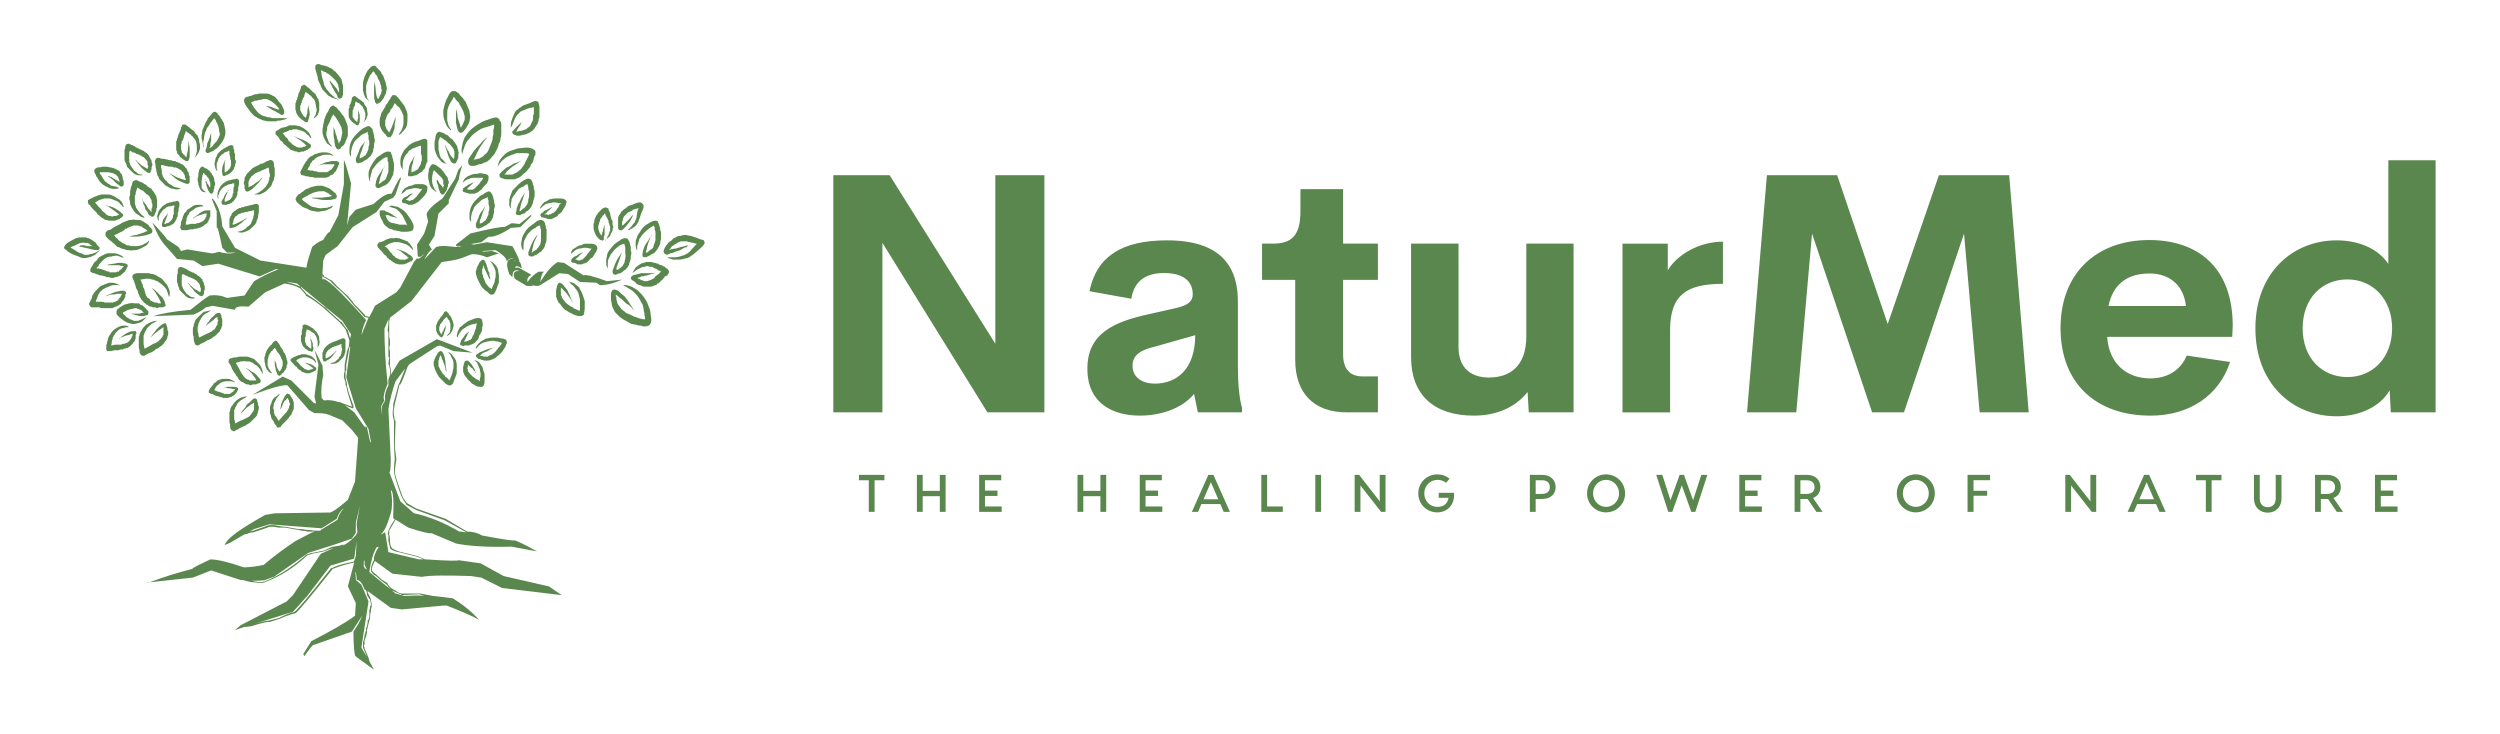 
        <svg xmlns="http://www.w3.org/2000/svg" xmlns:xlink="http://www.w3.org/1999/xlink" version="1.1" width="3162.162" 
        height="928.71" viewBox="0 0 3162.162 928.71">
			
			<g transform="scale(8.108) translate(10, 10)">
				<defs id="SvgjsDefs2396"></defs><g id="SvgjsG2397" featureKey="ghXSps-0" transform="matrix(0.124,0,0,0.124,0,0)" fill="#5a874e"><defs xmlns="http://www.w3.org/2000/svg"></defs><g xmlns="http://www.w3.org/2000/svg"><path class="fil0" d="M408 338l0 0zm-224 -154c-1,0 -1,0 -3,0 -2,0 -4,0 -6,1 -2,1 -4,2 -6,4 -2,1 -4,3 -6,4 -1,1 -1,1 0,1 0,0 2,-2 5,-3 2,-1 4,-1 6,-2 2,-1 4,-1 6,-1 0,0 0,0 0,0 -1,1 -1,2 -1,2 0,1 0,1 0,2 0,0 -1,1 -1,1 0,1 -1,2 -1,2 0,1 -1,1 -1,1 0,1 -1,1 -2,2 -1,0 -2,1 -2,1 -1,0 -2,1 -3,1 -1,0 -1,0 -2,0 0,0 0,0 -1,1 0,0 0,0 0,0 -1,0 -2,0 -3,0 -1,0 -3,0 -4,0 -2,1 -4,1 -6,1 0,0 0,0 0,0 0,-2 0,-4 1,-5 0,-1 0,-2 0,-3 1,-1 1,-2 1,-3 1,-1 1,-1 2,-2 0,-1 1,-2 1,-3 1,0 3,-2 5,-3 2,-2 4,-3 6,-3 2,-1 4,-1 5,-1 2,0 1,-1 2,0 -1,-1 -3,-2 -5,-2 -3,0 -5,0 -8,1 -2,1 -4,3 -6,4 -2,1 -3,2 -3,3 -1,1 -2,2 -3,3 0,1 -1,2 -1,3 -1,1 -1,2 -1,3 -1,2 -1,3 -2,5 0,2 0,4 -1,6 0,1 0,2 1,2 0,1 0,1 1,2 1,0 1,0 2,0 1,0 1,0 1,0 0,0 0,0 1,0 0,0 0,0 1,0 1,0 3,0 5,-1 2,0 3,0 4,0 2,-1 3,-1 4,-1 0,0 1,0 1,0 1,0 1,0 1,0 1,-1 1,-1 2,-1 1,0 2,-1 3,-1 1,-1 2,-1 3,-2 1,-1 2,-2 3,-2 1,-1 1,-2 2,-2 0,-1 1,-2 1,-3 1,-1 1,-2 1,-2 0,-1 0,-1 1,-2 0,-1 0,-1 0,-2 0,-1 0,-2 0,-3 0,-1 0,-1 0,-1 0,-1 0,-1 0,-2zm-111 -34c0,0 0,0 0,0 0,0 0,0 0,0zm-34 -13c0,1 0,2 1,2 0,1 0,2 2,4 1,2 2,4 4,6 1,1 3,3 5,4 2,1 4,2 6,3 1,0 3,1 6,1 2,0 4,0 6,-1 2,0 2,0 1,0 0,0 -3,-1 -5,-2 -2,0 -4,-1 -6,-1 -1,-1 -2,-2 -4,-3 -1,-1 -3,-2 -4,-3 -1,-2 -2,-3 -3,-5 -1,-2 -2,-3 -3,-4 0,-1 0,-1 0,-2 0,0 1,0 1,0 3,0 6,0 8,0 3,0 5,1 7,1 2,1 4,2 4,2 1,0 1,1 1,1 1,1 1,1 2,2 0,0 0,1 1,3 0,1 1,2 1,3 -1,0 -2,-1 -4,-2 -6,-3 -6,-4 -7,-4 -1,0 -1,0 -2,-1 0,0 -1,0 -1,0 -1,0 -1,0 -1,0 0,0 1,1 1,1 1,0 1,1 2,1 0,0 1,1 4,3 2,3 8,7 8,7 1,1 1,1 1,1 0,0 1,0 2,0 1,0 1,-1 2,-2 0,-1 0,-2 0,-3 0,-1 0,-3 -1,-4 0,-2 -1,-4 -1,-5 0,-1 -1,-2 -2,-3 0,0 -1,-1 -1,-2 -1,-1 -2,-1 -5,-3 -2,-1 -5,-2 -7,-2 -3,-1 -6,-1 -9,-1 -3,1 -7,1 -7,1 -1,0 -1,1 -2,1 -1,1 -1,1 -2,2 0,1 0,2 0,2 0,1 0,2 1,2zm6 97c2,-2 2,-2 1,-1 0,0 -3,2 -6,4 -3,1 -5,2 -7,2 -2,1 -4,1 -6,1 -2,0 -4,-1 -5,-2 -2,0 -4,-1 -7,-3 -2,-1 -4,-3 -7,-4 1,-1 1,-1 1,-1 1,0 2,-1 2,-1 1,0 3,-1 5,-2 2,-1 4,-2 5,-2 2,0 3,-1 5,0 1,0 2,0 2,0 1,0 1,0 2,0 1,1 1,1 2,1 0,1 1,1 2,2 1,0 1,1 2,1 -2,0 -4,0 -7,0 -3,-1 -4,-1 -4,-1 -1,0 -2,0 -3,0 -1,0 -2,0 -3,1 -1,0 -1,0 -1,0 0,0 1,0 3,1 1,0 2,0 2,0 1,1 2,1 4,1 2,1 5,1 7,2 2,0 4,1 5,1 1,0 2,0 2,0 0,0 1,0 1,0 1,0 1,0 2,-1 1,-1 1,-2 0,-3 -1,-1 -2,-2 -3,-3 0,-1 -1,-2 -2,-3 -1,-1 -2,-1 -3,-2 -1,-1 -2,-1 -3,-2 0,0 -1,0 -2,-1 -1,0 -2,0 -3,-1 -2,0 -4,0 -6,0 -2,0 -4,0 -7,1 -2,1 -4,2 -6,3 -1,1 -2,1 -3,2 -1,0 -1,1 -2,1 -1,1 -2,2 -2,2 -1,1 -1,1 -1,2 -1,0 -1,1 -1,2 0,1 1,2 3,3 1,2 4,3 7,5 3,1 5,2 8,3 2,1 4,2 6,2 3,0 5,0 7,-1 3,0 5,-2 8,-3 2,-2 4,-4 6,-6zm760 -12c-1,-1 -2,-1 -2,-1 -1,0 -4,-1 -6,-2 -3,-1 -5,-2 -6,-2 -2,-1 -3,-1 -4,-1 -1,0 -3,-1 -5,-1 -2,0 -4,0 -6,1 -1,0 -3,0 -5,1 -1,1 -2,1 -4,2 -1,1 -2,2 -3,3 -2,1 -3,2 -4,3 -1,1 -2,3 -3,4 -1,2 -2,3 -2,4 -1,2 -1,3 0,5 1,1 3,2 4,2 1,-1 2,-1 4,-2 2,0 4,-1 6,-2 2,-1 4,-1 6,-2 2,-1 4,-2 5,-3 2,0 4,-1 4,-2 2,-1 1,-1 2,-1 -1,0 -3,0 -5,1 -1,0 -3,1 -5,1 -2,1 -4,1 -6,2 -2,0 -5,1 -7,1 -1,1 -1,1 -2,1 0,0 0,0 0,0 1,-1 2,-2 3,-4 1,-1 2,-2 3,-2 1,-1 2,-2 3,-2 1,-1 2,-1 3,-2 1,0 2,-1 3,-1 1,0 3,0 4,0 2,0 3,0 4,0 1,1 2,1 3,1 1,0 3,1 5,1 2,1 3,1 4,1 0,0 0,0 0,0 -3,3 -9,10 -9,10 -1,1 -2,1 -2,2 -1,0 -2,1 -3,1 0,1 -1,1 -4,2 -3,1 -6,2 -9,2 -3,0 -6,0 -8,0 -2,0 -2,0 -1,1 0,0 3,1 6,2 3,0 6,0 9,0 4,-1 7,-1 8,-2 1,0 2,0 3,-1 1,0 2,-1 3,-2 1,0 2,-1 9,-7 7,-6 7,-7 8,-9 0,-1 -1,-2 -1,-3zm-82 -44c0,0 0,0 0,0l0 0zm-26 29c1,1 1,2 3,2 2,1 4,-2 6,-4 2,-2 3,-4 5,-6 2,-3 3,-5 4,-7 1,-2 0,-1 1,-3 -1,1 -3,4 -5,6 -2,2 -4,4 -6,6 -1,1 -2,2 -3,2 0,-1 0,-2 0,-3 0,-2 0,-3 1,-3 0,-1 0,-2 0,-3 1,0 1,-1 1,-2 1,-1 2,-2 3,-3 0,0 1,-1 2,-2 1,-1 3,-1 4,-2 1,0 2,-1 3,-2 1,0 3,-1 4,-1 1,0 2,-1 3,-1 0,0 -1,1 -1,2 -1,3 -2,10 -2,11 -1,1 -1,2 -1,2 0,1 -1,2 -1,3 0,0 -1,1 -2,2 -1,2 -2,3 -3,4 -2,2 -3,3 -4,4 -1,1 -1,1 0,0 0,0 2,0 3,-1 2,-1 4,-2 5,-3 2,-1 3,-3 4,-4 0,-1 1,-1 1,-2 1,-1 1,-2 1,-3 1,-1 1,-2 3,-8 3,-7 3,-7 3,-8 0,0 0,0 0,-1 0,0 0,-1 0,-1 0,0 0,-1 -1,-2 -1,-1 -2,-2 -3,-2 0,0 -1,0 -2,0 -1,0 -2,1 -4,1 -1,1 -3,1 -4,2 -1,0 -3,1 -4,1 -2,1 -3,2 -4,3 -2,1 -3,2 -4,3 -1,1 -3,2 -3,4 -1,1 -2,2 -2,3 -1,1 -1,2 -1,3 0,2 0,3 0,4 0,1 0,3 0,5 0,1 0,2 0,4zm-22 12c0,0 0,0 0,0 0,0 0,0 0,0zm-6 -4c1,2 3,4 4,5 2,2 5,2 5,2 1,-1 1,-1 1,-1 0,-1 0,-1 0,-1 0,0 0,-1 0,-3 1,-1 1,-2 1,-3 0,-1 0,-2 0,-3 0,-1 0,-2 0,-3 0,-1 0,-2 0,-3 0,-1 0,-2 0,-2 0,-1 0,-1 0,-1 0,0 0,1 -1,2 0,0 0,1 0,2 -1,1 -1,3 -1,4 -1,1 -1,2 -1,3 0,1 -1,2 -1,3 0,0 0,0 0,0 0,0 -1,-1 -1,-2 -1,-1 -2,-3 -2,-4 -1,-2 -1,-3 -1,-4 0,-2 0,-3 1,-5 0,-1 0,-2 1,-3 0,-2 1,-3 1,-4 1,0 1,-1 2,-2 0,-1 1,-2 2,-2 0,-1 1,-2 1,-2 1,0 1,0 1,1 0,1 1,3 2,4 1,2 1,3 2,4 0,1 0,2 0,2 0,1 1,2 1,2 0,1 0,2 1,3 0,1 0,2 0,3 0,1 0,1 0,2 0,1 0,1 -1,2 0,1 0,2 -1,3 0,1 0,2 -1,2 0,1 -1,2 -1,3 -1,1 -1,2 -2,2 -1,1 -1,1 0,1 0,0 1,-1 1,-2 1,0 2,-1 3,-2 1,-1 1,-1 2,-2 0,-1 1,-2 1,-3 1,-1 1,-2 2,-3 0,0 0,-1 0,-2 0,-1 1,-2 1,-3 0,-1 -1,-2 -1,-3 0,-2 0,-2 0,-3 0,-1 0,-2 -1,-3 0,0 0,-1 -1,-3 0,-1 -1,-3 -1,-5 -1,-2 -1,-3 -1,-3 -1,-1 -1,-1 -1,-2 0,0 0,0 0,-1 0,0 -1,-1 -2,-1 -1,-1 -3,-1 -4,0 0,0 -1,0 -2,1 0,0 -1,1 -2,2 -1,1 -2,2 -3,3 -1,1 -1,2 -2,3 -1,1 -1,2 -2,4 -1,1 -1,3 -1,5 -1,1 -1,3 -1,5 0,2 0,4 1,6 0,1 1,3 2,5zm-436 -157c2,3 4,5 6,7 3,2 5,3 7,4 2,1 3,1 5,2 2,0 4,1 6,1 2,0 4,0 6,0 1,0 2,0 4,0 1,-1 3,-1 5,-1 1,0 3,-1 4,-1 2,0 2,-1 3,-1 1,0 1,-1 2,-1 1,0 1,-1 2,-1 1,0 1,0 0,0 0,0 -1,0 -1,0 -1,1 -2,1 -2,1 -1,0 -2,0 -2,0 -1,0 -3,0 -5,0 -2,0 -3,0 -5,0 -1,0 -3,0 -4,0 -1,0 -3,0 -5,-1 -1,0 -3,0 -5,-1 -1,0 -3,-1 -4,-1 -2,-1 -3,-2 -5,-3 -1,-1 -3,-3 -5,-6 -2,-2 -3,-5 -5,-8 0,0 0,0 1,0 1,-1 3,-1 4,-2 2,0 4,0 5,-1 1,0 4,0 5,-1 2,0 4,0 5,0 2,1 3,1 4,2 1,0 3,2 5,3 2,2 4,4 5,5 1,1 1,2 2,3 -1,0 -1,0 -2,0 -3,-1 -6,-2 -8,-3 -3,-1 -5,-1 -6,-1 -2,-1 -1,0 -2,-1 1,1 3,2 5,3 2,1 4,3 7,4 2,1 5,3 7,4 1,1 2,1 2,1 1,0 1,0 2,-1 1,0 1,-1 1,-3 0,-2 -1,-4 -2,-6 -1,-3 -3,-5 -5,-7 -1,-2 -3,-4 -5,-6 -2,-1 -4,-2 -6,-3 -2,-1 -4,-1 -7,-1 -2,0 -5,0 -7,0 -2,1 -3,1 -5,1 -2,1 -3,1 -5,2 -2,0 -3,1 -4,1 -2,0 -2,1 -3,1 0,0 -1,1 -1,2 -1,0 -1,1 0,5 1,3 4,6 6,9zm329 22c0,0 2,-3 3,-6 1,-3 2,-5 3,-7 1,-2 2,-3 3,-4 1,-1 2,-2 3,-3 0,0 1,-1 2,-1 1,-1 2,-1 3,-1 1,-1 1,-1 2,-1 1,-1 3,-1 5,-2 1,0 3,0 5,-1 0,1 0,2 0,2 0,1 0,2 0,3 0,1 0,2 0,3 0,1 0,2 -1,2 0,1 0,2 0,3 0,1 0,1 0,3 -1,2 -1,3 -2,4 -1,2 -1,3 -2,4 -1,1 -2,2 -3,2 0,1 -1,1 -2,2 -1,0 -2,1 -3,1 -2,1 -3,1 -4,1 -2,0 -3,1 -4,1 0,0 -1,0 -1,0 0,-1 1,-2 2,-4 6,-8 2,-5 6,-9 -5,4 -12,11 -12,12 -1,0 -1,0 -1,1 0,0 -1,1 0,1 0,1 1,2 2,3 1,0 2,0 3,1 1,0 3,0 4,0 2,0 3,-1 5,-1 1,0 3,-1 4,-1 1,-1 3,-1 4,-2 1,-1 2,-1 4,-3 1,-1 2,-2 3,-4 1,-1 2,-3 3,-5 1,-2 1,-4 1,-5 1,-1 1,-2 1,-3 0,-1 0,-2 0,-3 0,-1 0,-2 0,-3 0,-1 0,-2 0,-3 0,-1 0,-2 0,-4 0,-1 -1,-3 -1,-3 0,-1 0,-1 0,-2 0,0 -1,-1 -2,-1 -1,-1 -3,-1 -4,0 -1,0 -3,1 -5,2 -2,1 -4,1 -5,2 -2,0 -3,1 -3,1 -1,0 -2,1 -3,2 -1,1 -3,1 -3,2 -1,1 -2,2 -3,2 -1,1 -2,3 -3,5 -1,2 -2,5 -3,8 -1,2 -1,5 -1,8 0,2 0,2 0,1zm-243 -64c0,4 2,7 3,9 1,3 2,5 3,7 1,1 2,2 3,3 1,1 2,2 3,3 0,1 1,1 2,2 1,0 1,1 2,1 1,0 1,1 1,1 1,0 1,0 3,1 1,0 2,1 4,1 1,1 2,1 2,1 1,0 1,1 1,1 0,0 0,0 0,0 0,0 0,0 0,0 0,0 0,0 0,0 0,0 0,0 0,0 -1,-1 -1,-1 -2,-2 -1,-1 -2,-1 -4,-2 -1,-1 -1,-2 -2,-2 0,0 -1,-1 -1,-1 0,0 -1,-1 -1,-1 -1,0 -1,-1 -2,-2 -1,-1 -2,-2 -2,-3 -1,0 -2,-1 -2,-2 -1,-1 -2,-3 -3,-5 0,-2 -1,-5 -2,-8 -1,-3 -1,-6 -2,-10 1,0 1,0 1,0 2,1 3,2 5,2 1,1 2,2 3,2 1,0 2,2 4,3 1,1 2,2 3,3 1,1 2,2 3,3 1,2 1,2 2,3 0,1 1,2 1,3 0,1 0,2 1,4 0,1 0,2 0,4 0,0 0,1 0,1 -1,-1 -2,-3 -3,-5 -2,-2 -4,-5 -5,-6 -2,-2 -3,-3 -3,-4 -1,0 -1,0 -1,0 0,0 0,1 1,3 1,2 2,4 3,6 2,3 3,6 5,8 1,3 1,3 1,4 1,0 1,0 1,1 1,0 2,1 3,0 1,0 2,-1 2,-2 1,-2 1,-3 1,-4 0,-2 0,-4 0,-5 0,-2 0,-3 0,-5 0,-1 -1,-2 -1,-4 0,-1 -1,-2 -1,-4 -1,-1 -2,-3 -3,-4 -1,-2 -3,-3 -4,-5 -2,-1 -4,-3 -5,-4 -1,-1 -3,-1 -4,-2 -1,-1 -3,-1 -5,-2 -2,0 -4,-1 -5,-1 -1,-1 -2,-1 -3,-1 -1,0 -2,0 -3,1 -1,1 -1,2 -1,5 1,3 2,7 3,10zm-144 87c1,2 1,2 1,1 0,0 -1,-3 -1,-5 0,-2 1,-4 1,-6 0,-2 1,-4 1,-6 1,-2 2,-4 3,-7 2,-2 3,-4 4,-6 2,-2 3,-4 5,-6 0,0 0,1 1,1 0,0 0,1 1,2 0,1 1,2 1,3 1,0 1,1 1,2 1,1 1,2 1,2 0,1 1,3 1,5 0,2 1,4 1,5 0,2 -1,3 -1,3 0,1 -2,4 -3,6 -2,2 -4,4 -5,6 -1,1 -3,2 -4,3 0,-1 0,-2 1,-2 0,-3 0,-5 1,-8 0,-2 0,-5 0,-6 0,-3 0,-2 0,-3 -1,1 -1,4 -2,6 -1,3 -2,5 -3,7 0,3 -1,5 -1,6 -1,2 -1,2 -1,2 0,1 0,1 0,2 0,0 1,2 3,2 2,-1 5,-2 7,-3 2,-2 5,-3 7,-6 2,-2 4,-5 5,-7 1,-2 2,-3 2,-5 1,-2 1,-4 1,-6 0,-3 -1,-5 -1,-7 -1,-2 -1,-3 -1,-4 -1,-1 -1,-2 -2,-3 0,-1 -1,-2 -2,-3 0,-1 -1,-2 -1,-2 -1,-1 -1,-2 -2,-2 0,-1 -1,-1 -1,-2 0,0 -1,-1 -1,-1 -1,0 -1,-1 -2,-1 -1,0 -2,0 -4,2 -1,2 -3,4 -5,6 -1,3 -3,5 -4,8 -1,2 -2,5 -3,7 0,3 -1,5 -1,7 0,3 0,5 1,7 0,2 1,4 1,6zm360 167c1,1 1,1 1,2 0,0 0,0 0,0 0,0 0,-1 0,-1 0,-1 0,-2 0,-3 -1,-1 -1,-3 -1,-4 0,-1 0,-1 0,-2 -1,0 -1,-1 -1,-1 0,-1 0,-1 -1,-2 0,-1 0,-3 -1,-4 0,-2 -1,-3 -1,-4 -1,-1 -1,-2 -1,-2 0,-1 0,-1 -1,-1 0,0 0,-1 0,-1 0,0 0,0 0,0 -1,0 -1,-1 -2,-1 -1,0 -2,1 -2,1 -1,1 -1,1 -2,2 -1,1 -1,2 -2,4 -1,1 -1,2 -2,4 0,1 0,2 -1,3 0,1 0,2 0,4 1,2 1,4 2,6 1,2 2,4 3,6 1,2 2,4 3,5 1,1 2,2 3,3 1,1 2,2 3,2 1,1 2,2 3,3 0,0 1,1 2,1 1,0 3,0 4,-1 1,-1 2,-4 3,-6 1,-3 2,-6 3,-8 0,-3 0,-6 0,-9 0,-2 -1,-5 -1,-7 -1,-3 -2,-5 -4,-7 -1,-1 -3,-3 -4,-3 -2,-2 -1,-1 -2,-1 1,1 2,2 3,4 1,2 2,3 3,6 1,2 1,4 1,6 0,2 0,5 -1,7 0,3 -1,5 -2,7 -1,2 -2,4 -2,5 -1,0 -1,0 -1,-1 -1,0 -2,-1 -3,-2 -1,-1 -2,-2 -2,-3 -1,0 -1,0 -1,0 -1,-2 -1,-3 -2,-5 -1,-3 -1,-3 -2,-4 0,0 0,-1 0,-1 0,-1 0,-1 0,-2 -1,0 -1,-1 -1,-2 0,-1 0,-2 0,-3 0,-1 0,-1 0,-2 1,-1 1,-2 1,-4 0,0 0,-1 0,-1 1,1 1,1 1,2 3,6 4,9 7,15zm-75 -118c1,2 2,4 3,5 1,1 3,2 4,3 1,1 1,0 2,1 -1,-1 -2,-3 -3,-4 -1,-1 -1,-3 -2,-4 0,-2 -1,-3 -1,-5 0,-1 0,-3 0,-5 0,-2 1,-5 1,-7 1,-1 1,-2 1,-3 0,1 1,1 1,1 1,1 2,2 4,4 1,1 2,2 3,3 1,1 2,2 3,3 0,0 0,0 0,0 0,1 0,1 1,2 0,1 0,1 0,2 0,1 0,2 0,3 0,0 1,1 1,2 -1,1 -1,1 -1,1 0,1 0,1 0,2 -1,-1 -1,-2 -2,-3 -1,-1 -2,-2 -3,-3 0,-1 -1,-2 -1,-2 0,-1 -1,-2 -1,-2 -1,0 -1,0 -1,0 0,-1 0,-1 0,-1 0,-1 0,-1 0,0 0,0 0,0 0,1 0,0 0,0 0,0 0,0 0,0 0,0 0,0 -1,1 0,2 0,1 0,2 1,3 0,1 1,3 1,5 1,2 1,3 1,3 0,1 1,1 1,2 0,0 0,0 0,1 1,0 1,1 1,1 0,0 1,0 1,1 1,0 1,0 2,0 0,0 1,0 1,-1 0,0 1,0 1,-1 0,0 0,-1 1,-1 0,-1 1,-1 1,-2 0,-1 1,-1 1,-2 0,-1 0,-1 0,-1 0,-1 1,-2 1,-2 0,-1 0,-2 0,-3 1,0 1,-1 1,-2 0,-1 0,-2 -1,-3 0,-1 0,-3 -1,-4 -1,-1 -2,-3 -3,-4 -1,-2 -2,-3 -3,-4 -1,-2 -3,-3 -4,-4 -2,-1 -3,-3 -7,-4 -3,-1 -5,4 -6,6 0,3 -1,6 -1,8 0,3 0,5 1,7 0,2 1,4 1,5zm-51 74c1,0 2,-1 3,-1 1,0 2,-1 3,-1 1,0 2,0 3,0 1,0 2,0 3,0 1,0 4,1 7,2 2,0 4,2 6,3 2,2 3,3 4,4 1,2 1,1 1,2 0,-1 0,-4 -2,-6 -1,-2 -3,-4 -5,-6 -3,-1 -5,-2 -8,-3 -2,-1 -3,-1 -4,-1 -2,0 -3,-1 -4,0 -2,0 -3,0 -4,0 -2,0 -3,0 -4,1 -2,0 -3,1 -5,2 -2,1 -4,2 -6,2 -2,1 -2,2 -2,2 -1,1 -1,1 -1,2 0,1 1,2 1,3 1,0 1,1 1,1 0,0 0,0 0,0 0,0 0,0 1,1 1,1 3,3 4,4 1,2 2,3 4,4 1,1 1,2 2,3 1,0 1,0 1,1 0,0 1,0 1,1 1,0 1,0 2,1 0,0 1,1 3,2 1,1 2,1 3,2 2,0 3,1 4,1 1,0 2,0 3,0 1,0 2,0 3,0 1,0 2,-1 3,-1 1,0 1,0 2,-1 1,0 1,0 2,-1 1,0 2,-1 3,-1 0,0 1,-1 1,-1 0,0 1,-1 1,-1 0,-1 0,-2 -1,-3 -1,-2 -3,-3 -5,-4 -2,-2 -5,-3 -7,-4 -3,-1 -5,-2 -8,-2 -2,-1 -2,-1 0,0 0,0 2,1 5,2 2,2 4,3 6,5 2,1 3,3 5,4 -1,0 -1,0 -1,0 -1,1 -2,1 -2,1 -1,1 -1,1 -2,1 0,0 -1,0 -2,0 -1,0 -1,0 -2,0 -1,0 -1,0 -2,0 0,0 -1,0 -2,-1 -1,0 -2,-1 -3,-1 -1,-1 -2,-1 -2,-2 -1,-1 -1,-1 -2,-1 0,0 0,-1 -1,-1 0,0 0,0 0,-1 0,0 -1,-1 -2,-2 -1,-1 -2,-2 -3,-4 -1,-1 -3,-3 -5,-4 0,0 1,0 1,0 2,-1 3,-2 5,-3zm-240 102c0,-1 0,-2 1,-3 0,-1 1,-3 3,-6 1,-2 3,-4 5,-5 2,-1 4,-2 5,-3 3,-1 1,-1 3,-1 -2,0 -4,0 -7,1 -3,0 -5,2 -7,4 -2,2 -4,4 -6,6 -1,2 -2,3 -2,5 -1,1 -1,2 -1,4 -1,1 -1,2 -1,4 0,1 0,2 0,4 0,1 0,3 1,5 0,3 0,5 1,7 0,2 1,2 1,3 0,0 1,0 2,1 1,0 2,0 3,-1 1,0 1,0 1,0 0,0 0,-1 0,-1 0,0 0,0 1,0 2,-1 4,-2 6,-3 1,-1 3,-2 4,-2 2,-1 3,-2 4,-2 0,-1 1,-1 1,-1 1,0 1,-1 1,-1 1,0 1,-1 2,-1 1,-1 2,-2 3,-3 1,-1 2,-2 3,-3 0,-1 1,-2 2,-4 0,-1 0,-2 1,-3 0,-1 0,-2 0,-3 0,-1 0,-2 0,-3 0,0 0,-1 0,-2 0,0 0,-1 -1,-2 0,-1 0,-2 0,-3 -1,-1 -1,-1 -1,-2 0,0 0,0 -1,-1 0,0 -1,0 -3,0 -2,1 -4,3 -6,5 -2,1 -3,3 -5,6 -2,2 -3,4 -4,6 -2,2 -2,2 -1,1 0,0 2,-2 4,-4 3,-2 5,-4 7,-5 1,-2 3,-3 5,-4 0,0 0,1 0,1 0,1 0,2 0,2 1,1 1,1 1,2 0,0 -1,1 -1,2 0,1 0,2 0,2 0,1 0,1 -1,2 0,0 -1,1 -1,2 -1,1 -1,2 -2,3 -1,0 -2,1 -3,2 0,0 -1,1 -1,1 -1,0 -1,0 -1,0 -1,0 -1,1 -1,1 0,0 -1,0 -3,1 -1,1 -3,1 -4,2 -2,1 -4,2 -6,3 0,0 0,0 0,0 -1,-2 -1,-4 -1,-5 -1,-2 -1,-3 -1,-4 0,-1 0,-2 0,-3 0,-1 0,-2 1,-4zm3 -43c0,1 -1,2 -1,2 0,0 -2,-1 -3,-2 -2,-1 -4,-2 -6,-4 -2,-2 -4,-3 -5,-5 -2,-1 -2,-1 -1,0 0,0 2,2 3,4 2,2 4,4 5,6 2,2 4,3 6,5 2,1 3,1 4,1 0,-1 1,-1 1,-1 0,-1 0,-1 1,-2 0,0 0,-1 0,-2 0,-1 0,-2 1,-3 0,0 0,-1 0,-1 0,-1 0,-2 0,-3 0,-1 -1,-2 -1,-3 0,-1 0,-2 -1,-3 0,0 -1,-1 -1,-3 -1,-1 -2,-2 -3,-3 -1,-1 -2,-2 -3,-2 -1,-1 -1,-1 -2,-2 0,0 0,0 -1,0 0,0 -1,-1 -1,-1 0,0 -1,-1 -3,-1 -1,-1 -2,-1 -4,-2 -1,-1 -3,-2 -5,-3 -2,-1 -2,-1 -2,-1 0,0 0,0 -1,0 0,0 0,0 0,0 0,0 -1,-1 -2,-1 -1,0 -2,1 -3,1 0,1 0,1 -1,2 0,0 0,3 0,5 -1,2 -1,4 -1,6 0,1 0,3 0,4 0,1 0,2 1,3 0,2 0,3 1,4 0,1 1,2 1,4 1,1 3,3 5,5 2,2 4,4 6,5 3,1 5,1 6,1 3,0 2,-1 3,-1 -1,0 -3,-1 -5,-1 -2,-1 -4,-3 -6,-4 -1,-2 -3,-4 -4,-6 -1,-2 -1,-2 -1,-3 -1,-1 -1,-2 -1,-3 0,-1 0,-2 0,-3 0,-1 0,-2 0,-3 0,-2 0,-3 0,-5 1,-1 1,-2 1,-2 1,0 2,1 4,2 1,0 3,1 4,2 2,0 3,1 3,1 1,0 1,0 2,1 0,0 0,0 1,0 0,0 0,0 1,1 1,0 1,1 2,1 1,1 1,1 2,2 1,1 1,2 2,2 0,1 0,1 1,2 0,1 0,1 0,2 0,1 1,1 1,2 0,1 0,1 0,1 0,1 0,2 0,2zm86 -139c-1,1 -1,2 -1,3 -1,1 -2,4 -4,6 -2,2 -4,4 -6,5 -2,2 -4,2 -5,3 -3,0 -1,1 -3,1 2,0 4,0 7,0 3,-1 5,-2 8,-4 2,-2 4,-4 6,-6 1,-2 2,-3 2,-5 1,-1 1,-2 2,-4 0,-1 0,-2 1,-4 0,-1 0,-2 0,-4 0,-1 0,-3 0,-6 -1,-2 -1,-4 -1,-6 -1,-2 -1,-3 -1,-3 -1,0 -1,-1 -2,-1 -1,-1 -2,0 -3,0 -1,0 -1,0 -1,1 0,0 0,0 0,0 0,0 -1,0 -2,0 -1,1 -3,2 -5,3 -2,0 -4,1 -5,2 -2,1 -3,1 -4,2 0,0 -1,0 -1,0 -1,1 -1,1 -1,1 -1,0 -1,1 -2,1 -1,1 -2,2 -3,3 -1,1 -2,2 -3,3 -1,1 -2,2 -2,3 -1,1 -1,2 -2,3 0,1 0,2 0,3 0,1 -1,3 -1,3 0,1 0,2 1,3 0,0 0,1 0,2 0,1 0,2 0,3 1,1 1,1 1,2 0,0 0,1 1,1 0,0 1,1 3,0 2,-1 4,-2 6,-4 2,-2 4,-4 6,-6 2,-2 3,-4 5,-6 1,-2 1,-2 0,-1 0,0 -2,2 -4,4 -3,2 -5,3 -7,5 -2,1 -4,2 -6,3 0,0 0,0 0,-1 0,-1 0,-1 0,-2 0,-1 0,-1 0,-2 0,0 0,-1 0,-2 0,-1 1,-1 1,-2 0,-1 0,-1 1,-2 0,0 1,-1 1,-2 1,-1 2,-2 3,-2 0,-1 1,-2 2,-2 1,-1 1,-1 2,-1 0,0 1,-1 1,-1 0,0 1,0 1,0 0,0 1,-1 3,-1 1,-1 3,-2 4,-2 2,-1 4,-2 6,-3 0,0 0,0 0,0 1,2 1,4 1,6 1,2 1,3 1,4 0,1 0,2 -1,3 0,1 0,2 0,3zm37 220c-1,1 -3,1 -4,2 -1,0 -3,1 -4,2 -1,0 -1,1 -2,1 0,0 0,1 0,2 0,0 0,1 1,1 0,1 0,1 0,1 1,0 1,0 1,0 0,0 0,0 0,1 1,0 2,2 3,3 1,1 2,2 3,2 0,1 1,2 1,2 1,1 1,1 1,1 1,0 1,0 1,1 0,0 1,0 1,0 1,1 1,1 2,2 1,0 2,1 3,1 1,0 2,1 3,1 1,0 1,0 2,0 1,0 1,0 2,0 1,-1 2,-1 2,-1 1,0 1,0 2,-1 0,0 0,0 1,0 1,-1 1,-1 2,-1 0,-1 1,-1 1,-1 0,0 0,-1 0,-1 0,0 1,-1 0,-2 -1,-1 -3,-2 -4,-3 -2,-1 -3,-2 -5,-2 -2,-1 -4,-1 -6,-2 -1,0 -1,0 0,0 0,0 2,1 3,2 2,1 4,2 5,3 1,1 3,2 4,3 -1,0 -1,0 -1,0 -1,1 -1,1 -2,1 0,0 0,0 -1,0 0,0 0,0 -1,1 -1,0 -1,0 -2,0 0,0 0,0 -1,0 0,0 -1,-1 -2,-1 0,0 -1,0 -2,-1 0,0 -1,-1 -1,-1 -1,0 -1,-1 -1,-1 -1,0 -1,0 -1,0 0,-1 0,-1 0,-1 -1,0 -1,-1 -2,-1 0,-1 -1,-2 -2,-3 -1,-1 -2,-2 -3,-3 0,0 0,0 0,0 1,-1 2,-2 3,-2 1,-1 2,-1 3,-1 0,0 1,-1 2,-1 0,0 1,0 2,0 1,0 2,0 2,0 1,0 3,0 5,1 2,1 3,1 4,2 2,1 3,3 3,3 1,2 1,1 1,2 0,-1 0,-3 -1,-5 -1,-1 -3,-3 -4,-4 -2,-1 -4,-2 -6,-2 -1,-1 -2,-1 -3,-1 -1,0 -2,0 -3,0 -1,0 -2,0 -3,1 -1,0 -1,0 -2,0zm54 -4c0,1 0,1 0,2 -1,1 -1,2 -1,3 -1,0 -2,2 -3,4 -2,1 -3,3 -5,4 -1,0 -3,1 -4,1 -2,1 -1,1 -2,1 1,0 3,0 5,0 2,0 4,-1 6,-2 2,-2 4,-4 5,-5 1,-1 2,-2 2,-3 1,-1 1,-2 1,-3 1,-1 1,-2 1,-3 0,-1 0,-2 0,-3 0,-2 0,-3 0,-5 0,-1 0,-3 0,-5 0,-1 0,-2 -1,-2 0,0 0,-1 -1,-1 -1,0 -2,0 -2,0 -1,0 -1,0 -1,0 0,1 0,1 0,1 0,0 0,0 -1,0 -1,0 -3,1 -5,2 -1,0 -2,1 -3,1 -2,1 -2,1 -3,1 -1,1 -1,1 -1,1 -1,0 -1,0 -1,0 -1,1 -1,1 -2,1 0,1 -1,1 -2,2 -1,1 -2,1 -2,2 -1,1 -2,2 -2,3 -1,1 -1,1 -1,2 0,1 -1,2 -1,2 0,1 0,2 0,3 0,0 0,1 0,1 0,1 0,1 0,2 0,1 0,2 0,2 1,1 1,1 1,2 0,0 0,0 0,1 1,0 1,0 3,0 1,-1 3,-2 5,-3 1,-1 3,-3 4,-4 1,-2 3,-4 4,-5 1,-1 1,-1 0,-1 0,0 -2,2 -3,3 -2,2 -4,3 -5,4 -2,1 -3,2 -5,2 0,0 0,0 0,0 0,-1 0,-2 0,-2 0,-1 0,-1 0,-1 0,-1 0,-1 0,-2 1,-1 1,-1 1,-2 0,0 0,-1 1,-1 0,0 0,-1 1,-2 0,0 1,-1 2,-1 0,-1 1,-1 2,-2 0,0 1,0 1,0 0,-1 0,-1 1,-1 0,0 0,0 0,0 1,0 2,-1 3,-1 1,0 2,-1 3,-1 2,-1 3,-1 5,-2 0,0 0,0 0,0 0,2 0,3 0,4 1,2 1,3 1,3 0,1 -1,2 -1,3zm183 11c1,0 3,0 5,-1 1,0 3,-1 5,-2 2,-1 3,-3 5,-4 2,-2 3,-3 4,-4 1,-1 1,-2 2,-3 1,-1 1,-2 2,-3 1,-2 1,-3 1,-3 1,-1 1,-2 1,-3 0,-1 0,-2 -1,-3 -1,-1 -4,-2 -7,-2 -2,-1 -5,-1 -8,-1 -2,0 -5,0 -8,1 -2,0 -4,1 -7,3 -2,1 -3,2 -5,4 -1,1 -2,3 -3,4 0,2 0,1 0,2 1,0 2,-2 3,-3 2,-2 3,-3 5,-4 2,-1 4,-1 6,-2 2,0 5,-1 7,-1 2,0 4,1 7,1 2,1 4,1 5,2 0,0 0,0 -1,1 0,1 -1,2 -2,3 0,1 -1,1 -2,2 0,1 -1,2 -2,3 -1,1 -2,3 -4,4 -1,1 -2,2 -4,2 -1,1 -2,1 -3,2 -1,0 -2,0 -2,0 -1,0 -2,0 -3,0 -2,-1 -3,-1 -4,-1 0,0 -1,0 -1,0 1,-1 2,-2 3,-3 2,-1 4,-2 7,-3 2,-2 5,-3 7,-4 2,-1 2,-1 1,0 0,0 -3,0 -6,1 -3,1 -6,2 -8,3 -3,1 -5,2 -6,3 -2,1 -3,2 -3,3 0,1 1,2 1,2 1,1 2,1 2,2 1,0 3,0 4,1 2,0 3,1 4,1 1,0 2,0 3,0zm-25 -31c0,-2 1,-3 2,-4 0,-1 1,-2 1,-2 0,-1 0,-1 0,0 0,0 -1,0 -1,1 -1,1 -2,1 -3,2 -1,1 -2,2 -3,4 -1,1 -2,3 -3,4 -1,1 -1,2 -1,3 -1,1 -1,2 -1,2 0,1 1,1 1,2 1,0 1,0 2,0 0,1 1,1 3,0 3,0 4,0 5,0 1,0 1,0 2,-1 1,0 2,0 3,-1 0,0 1,0 2,-1 2,-1 3,-3 4,-4 1,-1 2,-3 2,-5 1,-1 2,-3 3,-5 1,-2 1,-4 1,-6 1,-2 1,-4 0,-8 0,-4 -6,-4 -9,-3 -3,1 -5,2 -8,3 -2,1 -4,3 -6,4 -2,2 -3,3 -5,4 -1,2 -2,4 -3,6 0,1 -1,3 -1,5 0,2 1,1 1,2 0,-1 1,-3 2,-5 1,-1 2,-3 3,-4 1,-1 2,-2 4,-3 1,-1 3,-2 5,-3 2,-1 5,-2 7,-2 1,0 2,-1 3,-1 0,1 0,1 0,1 0,2 -1,4 -1,6 -1,1 -1,3 -2,5 0,1 -1,3 -2,4 0,1 -1,2 -1,3 -1,1 -1,1 -2,2 0,0 -1,0 -1,0 -1,1 -1,1 -2,1 -1,0 -1,1 -3,1 0,0 -1,0 -2,0 1,-1 1,-2 2,-3 0,-1 1,-3 2,-4zm1 38c0,-1 0,-1 0,-2 1,1 1,1 2,2 1,1 3,3 4,3 0,1 1,2 2,3 1,1 1,1 1,2 1,1 1,1 1,0 0,0 -1,-1 -1,-2 0,-1 -1,-2 -1,-3 -1,-1 -1,-2 -2,-3 -1,-2 -2,-3 -3,-4 -1,-1 -1,-2 -2,-2 -1,-1 -1,-1 -2,-1 0,0 -1,0 -1,0 -1,0 -1,1 -2,1 0,0 0,1 -1,3 0,2 -1,3 -1,4 0,1 0,2 0,3 0,0 0,1 0,2 0,1 0,2 1,3 0,1 1,3 2,4 1,1 2,2 3,4 1,1 3,2 4,4 1,1 3,2 5,3 1,1 3,2 7,2 4,1 5,-4 5,-7 0,-3 0,-5 0,-8 0,-2 -1,-4 -2,-7 0,-2 -1,-3 -2,-5 -1,-1 -2,-3 -3,-4 -2,-1 -3,-2 -4,-2 -2,-1 -2,0 -2,-1 0,1 2,2 3,3 1,2 2,3 2,4 1,2 1,3 2,5 0,2 1,4 1,6 0,2 0,4 -1,6 0,1 0,2 0,3 0,0 -1,0 -1,-1 -1,-1 -3,-1 -4,-2 -1,-1 -3,-2 -4,-3 -1,-1 -2,-2 -3,-3 -1,-1 -2,-2 -2,-3 -1,0 -1,-1 -1,-1 0,-1 0,-1 0,-2 0,0 -1,-1 -1,-2 1,0 1,-1 1,-2zm-36 -10c0,-1 1,-2 1,-3 1,0 1,-1 1,-1 0,1 1,2 1,4 1,2 2,4 3,7 1,3 2,6 2,8 1,3 1,3 1,1 0,0 0,-3 -1,-6 0,-4 0,-6 -1,-9 0,-3 -1,-5 -2,-7 -1,-2 -2,-3 -3,-3 -1,0 -2,0 -2,1 -1,0 -1,1 -2,1 0,1 -1,3 -2,4 -1,2 -1,3 -2,4 0,1 0,2 -1,3 0,1 0,3 0,5 1,2 1,4 2,6 1,2 2,4 3,6 1,2 2,3 3,4 1,1 2,2 3,3 1,1 2,2 3,3 1,1 2,2 3,2 0,1 1,1 2,1 1,1 3,0 4,-1 1,0 2,-3 3,-6 1,-2 2,-5 3,-8 0,-3 0,-5 0,-8 0,-3 0,-5 -1,-8 -1,-2 -2,-4 -4,-6 -1,-2 -3,-3 -4,-4 -1,-1 -1,0 -2,-1 1,1 2,3 3,4 1,2 2,4 3,6 1,2 1,4 1,7 0,2 0,4 -1,7 0,2 -1,4 -2,7 -1,2 -2,4 -2,5 0,0 -1,-1 -1,-1 -1,-1 -2,-2 -3,-3 -1,0 -2,-1 -2,-2 -1,-1 -2,-2 -3,-3 -1,-2 -2,-3 -3,-5 -1,-2 -1,-3 -2,-4 0,-2 0,-3 0,-4 0,-1 0,-2 0,-3 0,0 1,-1 1,-3zm13 -32c-1,1 -2,2 -3,3 -1,1 0,1 -1,1 1,0 3,-1 4,-2 1,-1 2,-2 3,-4 1,-2 1,-4 2,-6 0,-1 0,-2 0,-3 0,-1 -1,-2 -1,-3 0,-1 0,-2 -1,-2 0,-1 0,-2 -1,-3 0,-1 -1,-2 -2,-3 -1,-1 -1,-2 -2,-3 -1,-1 -1,-1 -2,-2 0,0 -1,0 -1,0 -1,0 -1,1 -2,1 0,1 0,1 0,1 0,0 0,0 0,0 0,0 0,0 -1,1 0,1 -1,2 -2,3 -1,1 -2,2 -2,3 -1,1 -1,1 -2,2 0,0 0,1 0,1 0,0 -1,0 -1,1 0,0 0,0 0,1 -1,0 -1,1 -1,2 -1,1 -1,2 -1,3 0,1 0,2 0,2 0,1 0,2 0,3 0,0 0,1 1,2 0,0 0,1 0,1 1,1 1,1 1,2 0,0 1,0 1,1 1,0 1,1 1,1 1,1 1,1 1,1 0,0 1,0 1,1 1,0 1,0 2,-1 1,-1 2,-3 2,-5 1,-1 1,-3 2,-5 0,-2 0,-3 0,-5 0,-1 0,-1 0,0 0,0 0,1 -1,3 -1,2 -2,4 -2,5 -1,1 -2,3 -2,4 -1,0 -1,0 -1,-1 0,0 0,-1 -1,-1 0,0 0,-1 0,-1 0,0 0,-1 -1,-1 0,-1 0,-1 0,-2 0,0 0,-1 0,-1 0,0 0,-1 0,-2 0,0 0,-1 1,-2 0,0 0,-1 0,-2 1,0 1,0 1,-1 0,0 0,0 1,0 0,0 0,-1 0,-1 0,0 1,-1 1,-1 1,-1 1,-2 2,-3 1,-1 2,-2 3,-3 0,0 0,0 0,0 1,1 2,2 2,3 1,1 1,1 2,2 0,0 0,1 0,2 1,0 1,1 1,2 0,0 0,1 0,2 0,1 0,3 0,4 0,2 -1,4 -1,5zm-164 15c0,-2 1,-4 0,-6 0,-2 0,-4 -1,-6 -1,-1 -1,-2 -2,-3 0,-1 -1,-2 -2,-2 0,-1 -1,-2 -2,-2 0,-1 -1,-2 -2,-2 -1,-1 -2,-1 -3,-2 -2,-1 -3,-2 -5,-2 -1,-1 -1,-1 -2,0 0,0 -1,0 -1,0 -1,1 -1,1 -1,2 0,1 0,1 0,1 0,0 0,0 0,0 0,0 0,0 0,1 0,1 -1,3 -1,4 0,2 0,3 0,4 -1,1 -1,2 -1,3 0,0 0,1 0,1 0,0 0,1 0,1 0,0 0,1 0,1 0,1 0,2 0,3 1,1 1,2 1,3 1,1 1,2 1,2 1,1 1,2 2,2 0,1 1,1 1,2 1,0 2,1 2,1 1,0 1,1 1,1 1,0 1,0 2,1 1,0 1,0 2,0 1,1 1,1 1,1 0,0 1,0 1,0 1,-1 1,-1 1,-2 1,-2 1,-3 0,-5 0,-2 0,-4 -1,-6 -1,-2 -2,-4 -2,-5 -1,-2 -1,-2 0,-1 0,0 0,3 0,5 1,1 1,3 1,5 0,2 0,3 0,5 -1,0 -1,0 -1,0 0,-1 -1,-1 -1,-1 -1,0 -1,-1 -1,-1 0,0 -1,0 -1,-1 -1,0 -1,-1 -2,-1 0,0 0,-1 0,-1 -1,0 -1,-1 -1,-2 0,-1 -1,-1 -1,-2 0,-1 0,-1 0,-2 0,-1 0,-1 0,-2 0,0 0,0 0,0 0,-1 0,-1 0,-1 0,0 1,-1 1,-2 0,-1 0,-2 0,-4 1,-1 1,-3 1,-4 0,0 0,0 0,0 2,0 3,1 4,1 1,1 2,1 2,2 1,0 1,0 2,1 1,0 1,1 2,1 0,1 1,2 1,2 1,1 2,3 2,5 1,2 1,3 1,5 0,2 0,3 0,4 -1,2 0,1 -1,2 1,-1 2,-2 3,-4zm-54 68c1,-2 3,-3 3,-4 2,-2 1,-1 2,-2 -1,0 -3,1 -5,3 -2,1 -4,3 -5,5 -1,3 -2,5 -3,8 0,2 0,3 0,4 0,1 0,3 0,4 0,1 1,2 1,3 0,1 1,3 1,4 1,1 2,3 3,4 0,2 2,4 3,5 1,2 1,2 1,2 1,0 2,1 2,0 1,0 2,0 3,-1 0,0 0,0 0,-1 0,0 0,0 0,0 0,0 1,0 1,-1 1,-1 2,-2 4,-4 1,-1 2,-2 3,-3 1,-1 2,-2 2,-3 1,0 1,-1 1,-1 0,0 1,-1 1,-1 0,0 0,-1 1,-1 0,-1 1,-2 1,-3 1,-2 1,-3 2,-4 0,-1 0,-3 0,-4 0,-1 0,-2 0,-3 0,-1 0,-1 0,-2 -1,-1 -1,-2 -1,-3 -1,-1 -1,-1 -1,-2 -1,0 -1,-1 -1,-1 -1,-1 -1,-2 -2,-3 0,0 -1,-1 -1,-1 0,0 -1,0 -1,0 -1,-1 -1,-1 -3,1 -1,1 -2,3 -3,5 -1,2 -2,4 -3,7 0,2 -1,5 -1,7 0,2 0,2 0,0 0,0 1,-2 2,-4 1,-3 2,-5 3,-7 2,-1 3,-3 4,-4 0,0 0,0 0,0 1,1 1,2 1,2 1,1 1,1 1,1 0,1 0,1 0,2 1,1 1,2 1,2 0,1 0,1 0,2 0,0 -1,1 -1,2 0,1 0,2 -1,3 0,1 -1,2 -1,2 -1,1 -1,1 -1,2 0,0 -1,0 -1,1 0,0 0,0 0,0 -1,0 -1,1 -2,2 -1,1 -2,2 -3,3 -1,2 -3,3 -4,5 0,0 0,0 0,0 -1,-2 -2,-3 -3,-5 -1,-1 -1,-2 -2,-2 0,-1 0,-2 -1,-3 0,-1 0,-2 0,-3 0,-1 0,-2 -1,-3 0,-1 1,-4 1,-6 1,-2 2,-4 3,-6zm-67 -25c-2,0 -3,1 -4,1 -1,0 -2,1 -3,1 -1,1 -2,2 -2,2 -1,1 -2,1 -3,2 0,1 -1,2 -2,3 -1,2 -3,3 -3,4 -1,2 -1,2 -1,2 0,1 0,1 0,2 0,1 1,1 2,1 0,1 0,1 1,1 0,0 0,0 0,0 0,0 0,0 1,0 1,0 2,1 4,2 1,0 3,1 4,1 1,0 2,1 2,1 1,0 1,0 2,0 0,0 0,0 1,0 0,1 0,1 1,1 1,0 2,0 3,0 1,0 2,0 3,0 1,0 2,-1 3,-1 1,0 2,0 2,-1 1,0 2,-1 2,-1 1,-1 2,-1 2,-2 1,0 1,0 1,-1 1,0 1,-1 1,-1 1,-1 1,-2 1,-2 1,-1 1,-1 1,-1 0,-1 0,-1 0,-1 0,-1 0,-1 -1,-2 -2,-1 -4,-1 -6,-1 -2,0 -4,0 -6,0 -2,0 -4,1 -6,1 -1,0 -1,0 0,0 0,0 2,0 4,0 2,1 4,1 6,1 2,1 4,1 5,1 0,1 0,1 0,1 -1,0 -1,1 -2,1 0,1 0,1 0,1 -1,0 -1,1 -2,1 0,0 -1,1 -1,1 -1,0 -1,0 -1,1 -1,0 -2,0 -2,0 -1,0 -2,0 -3,0 -1,0 -1,0 -2,0 -1,0 -1,-1 -2,-1 0,0 0,0 0,0 -1,0 -1,0 -1,0 0,0 -1,-1 -2,-1 -1,0 -2,-1 -4,-1 -1,-1 -3,-1 -4,-2 0,0 0,0 0,0 1,-2 2,-3 2,-4 1,-1 2,-1 2,-2 0,0 1,-1 2,-1 0,-1 1,-1 2,-2 1,0 1,-1 2,-1 1,0 3,-1 5,-1 2,0 4,0 6,0 1,0 3,1 4,1 1,1 1,0 2,1 -1,-1 -2,-2 -4,-3 -2,-1 -4,-2 -6,-2 -2,0 -5,0 -6,0zm65 -21c0,3 0,5 1,7 0,3 1,5 2,7 0,2 2,3 2,3 1,0 1,0 2,0 0,-1 0,-1 1,-1 0,0 1,-1 1,-2 1,0 2,-1 2,-1 1,-1 1,-1 1,-2 0,0 1,-1 2,-2 0,-1 0,-2 1,-2 0,-1 0,-2 0,-3 1,-1 1,-2 1,-3 0,-2 0,-3 -1,-4 0,-1 0,-3 -1,-4 0,-1 0,-1 0,-2 -1,0 -1,0 -1,-1 0,0 0,0 0,-1 -1,0 -1,-1 -2,-2 0,-1 -1,-3 -2,-4 -1,-1 -2,-3 -3,-5 -1,-2 -1,-2 -1,-2 0,0 0,0 0,0 0,0 0,0 -1,0 0,-1 0,-2 -1,-2 -1,-1 -2,-1 -2,-1 -1,0 -1,1 -2,1 0,0 -2,2 -3,4 -2,1 -3,3 -4,4 -1,1 -1,2 -2,3 0,1 -1,2 -1,3 -1,1 -1,3 -1,4 -1,1 -1,2 -1,3 0,2 0,5 1,7 0,3 1,5 2,7 2,2 3,4 4,4 2,1 2,1 3,1 -1,-1 -2,-2 -3,-4 -2,-2 -2,-4 -3,-6 0,-2 0,-5 0,-6 0,-2 1,-3 1,-4 0,-1 0,-2 1,-3 0,-1 1,-2 1,-2 1,-1 1,-2 2,-3 1,0 2,-2 3,-3 0,0 1,-1 1,-1 1,1 2,2 2,3 1,2 2,3 3,4 1,1 1,2 2,3 0,0 0,1 0,1 0,0 1,0 1,1 0,0 0,0 0,1 1,1 1,1 1,2 1,1 1,2 1,3 0,1 0,2 0,3 0,0 0,1 0,1 0,1 0,1 -1,2 0,1 0,1 0,2 -1,0 -1,1 -1,1 0,1 -1,1 -1,2 -1,0 -1,1 -1,1 -1,-1 -1,-2 -2,-3 -1,-2 -2,-4 -2,-7 -1,-2 -2,-4 -2,-6 0,-2 0,-2 0,-1 0,0 0,3 0,5zm-43 -1c1,0 2,0 3,0 1,0 2,-1 3,0 1,0 2,0 3,0 2,0 3,0 4,1 1,0 3,1 5,3 3,1 4,3 6,5 1,2 2,4 3,5 0,2 1,1 1,2 0,-1 0,-4 -1,-6 -1,-3 -2,-5 -4,-7 -2,-2 -4,-4 -6,-6 -2,-1 -4,-1 -5,-2 -1,0 -3,-1 -4,-1 -1,0 -3,0 -4,0 -1,0 -2,0 -4,0 -1,0 -3,0 -5,1 -2,0 -5,0 -6,1 -2,0 -3,1 -3,1 0,0 -1,1 -1,2 0,1 0,2 0,3 1,0 1,1 1,1 0,0 0,0 0,0 0,0 0,0 1,1 0,1 2,3 2,5 1,2 2,3 3,5 1,1 2,2 2,3 0,1 1,1 1,1 0,1 0,1 1,1 0,1 0,1 1,2 0,1 1,2 2,3 1,1 2,2 4,2 1,1 2,2 3,2 1,1 2,1 3,1 1,0 2,0 3,1 1,0 2,0 3,-1 1,0 1,0 2,0 1,0 2,0 3,0 0,-1 1,-1 2,-1 1,0 1,-1 2,-1 0,0 1,0 1,-1 0,0 1,-1 0,-3 -1,-2 -3,-3 -4,-5 -2,-2 -4,-4 -7,-5 -2,-2 -4,-3 -6,-4 -2,-1 -2,-1 -1,0 0,0 2,1 4,3 2,2 4,4 5,6 2,2 3,4 4,6 0,0 0,0 -1,0 -1,0 -1,0 -2,0 -1,0 -1,0 -1,0 -1,0 -2,0 -3,0 0,0 -1,0 -2,0 0,-1 -1,-1 -2,-1 0,0 -1,-1 -2,-1 -1,-1 -2,-2 -2,-2 -1,-1 -2,-2 -2,-3 -1,0 -1,-1 -1,-1 0,0 -1,-1 -1,-1 0,0 0,-1 0,-1 0,0 -1,-1 -2,-3 0,-1 -1,-2 -2,-4 -1,-2 -2,-3 -3,-5 0,0 0,0 0,0 2,-1 4,-1 6,-2zm-8 62c0,-1 1,-2 1,-3 0,-1 2,-3 3,-6 2,-2 4,-4 6,-5 1,-1 4,-2 5,-3 2,-1 1,-1 2,-1 -1,0 -4,0 -6,1 -3,0 -5,2 -8,4 -2,2 -4,4 -5,6 -2,2 -2,3 -3,5 0,1 0,2 -1,4 0,1 0,2 0,4 0,1 0,2 0,4 0,1 0,3 0,5 1,2 1,5 1,7 1,2 1,2 2,3 0,0 1,0 2,1 1,0 2,0 2,-1 1,0 1,0 1,0 0,0 1,-1 1,-1 0,0 0,0 1,0 1,-1 3,-2 5,-3 2,-1 4,-2 5,-2 1,-1 2,-2 3,-2 1,-1 1,-1 2,-1 0,0 0,-1 1,-1 0,0 1,-1 1,-1 1,-1 2,-2 3,-3 1,-1 2,-2 3,-3 1,-1 2,-2 2,-4 1,-1 1,-2 1,-3 0,-1 1,-2 1,-3 0,-1 0,-2 0,-3 0,0 0,-1 -1,-2 0,0 0,-1 0,-2 0,-1 -1,-2 -1,-3 0,-1 0,-1 0,-2 -1,0 -1,0 -1,-1 -1,0 -2,-1 -4,0 -1,1 -3,3 -5,5 -2,1 -4,3 -5,6 -2,2 -4,4 -5,6 -1,2 -1,2 0,1 0,0 2,-2 4,-4 2,-2 4,-4 6,-5 2,-2 4,-3 6,-4 0,0 0,1 0,1 0,1 0,2 0,2 0,1 0,1 0,2 0,0 0,1 0,2 0,1 0,2 0,2 -1,1 -1,1 -1,2 0,0 -1,1 -2,2 0,1 -1,2 -2,3 0,0 -1,1 -2,2 -1,0 -1,1 -2,1 0,0 0,0 -1,0 0,0 0,1 -1,1 0,0 -1,0 -2,1 -2,1 -3,1 -5,2 -2,1 -3,2 -6,3 0,0 0,0 0,0 0,-2 0,-4 -1,-5 0,-2 0,-3 0,-4 0,-1 0,-2 0,-3 0,-1 0,-2 0,-4zm110 -268c-4,0 -7,0 -10,0 -3,0 -3,0 -1,1 0,0 4,0 7,1 4,1 7,1 10,1 3,0 6,0 9,-1 2,0 3,-1 4,-2 0,-2 0,-3 0,-3 -1,-1 -1,-2 -2,-3 -1,0 -2,-2 -4,-3 -1,-1 -2,-2 -4,-3 -1,0 -2,-1 -3,-1 -1,-1 -3,-1 -5,-2 -2,0 -5,0 -7,0 -3,1 -5,1 -8,2 -2,1 -4,2 -5,2 -2,1 -3,2 -4,3 -2,1 -3,2 -4,3 -2,1 -3,1 -3,2 -1,1 -2,2 -2,3 -1,1 -1,3 0,4 0,1 3,4 6,6 2,2 5,3 8,4 3,2 6,3 9,3 3,1 6,1 9,0 3,0 6,-1 8,-2 2,-1 5,-2 5,-3 2,-2 1,-2 2,-2 -1,0 -3,1 -6,2 -2,1 -4,1 -7,1 -2,1 -5,0 -7,0 -3,-1 -6,-1 -8,-2 -3,-2 -5,-3 -7,-5 -2,-1 -4,-3 -5,-4 0,0 0,0 1,-1 1,-1 2,-1 3,-2 2,-1 3,-1 4,-2 1,-1 2,-1 4,-2 2,-1 4,-2 6,-2 2,-1 4,-1 6,-1 1,0 3,0 4,0 1,0 2,1 2,1 1,0 2,1 4,2 1,1 2,2 3,2 1,1 1,1 1,1 -1,0 -3,1 -4,1 -3,0 -6,1 -9,1zm114 31c-1,-3 -3,-5 -5,-8 -1,-2 -3,-4 -5,-6 -2,-2 -4,-3 -6,-4 -1,-1 -3,-2 -6,-2 -2,-1 -4,-1 -5,-1 -2,1 -1,1 -2,1 1,1 3,1 5,2 2,0 3,1 5,2 1,1 2,2 4,4 1,2 3,3 4,6 1,2 2,4 3,6 1,2 1,3 2,4 -1,0 -1,-1 -2,-1 -2,0 -4,0 -6,0 -2,0 -3,0 -5,-1 -2,0 -4,-1 -5,-1 -2,0 -3,-1 -4,-1 -1,-1 -1,-1 -2,-2 0,0 0,0 -1,-1 0,0 0,-1 -1,-2 0,0 -1,-1 -1,-3 0,0 -1,-1 -1,-1 1,0 2,0 4,0 2,1 4,2 5,2 1,0 3,1 4,1 1,1 2,1 3,1 0,1 0,1 0,0 0,0 -1,0 -2,-1 -1,-1 -2,-2 -3,-2 -1,-1 -2,-2 -4,-3 -2,-1 -4,-2 -5,-2 -1,-1 -2,-1 -3,-2 -1,0 -2,0 -2,0 0,0 -1,0 -1,0 0,0 0,0 -1,0 0,0 0,0 -1,0 0,0 -1,0 -1,1 0,1 0,2 0,3 0,1 0,3 1,4 0,1 1,3 2,4 0,1 0,1 1,2 0,0 0,0 0,1 1,1 1,1 1,2 1,1 2,2 3,3 1,1 3,2 4,3 2,0 4,1 6,2 2,0 4,1 6,1 2,1 5,1 7,1 2,0 5,0 9,-1 4,-2 3,-8 1,-11zm214 90c-1,-3 -3,-5 -4,-8 -2,-2 -4,-3 -6,-5 -2,-1 -5,-2 -6,-2 -2,-1 -1,0 -2,-1 1,1 3,2 4,4 2,1 4,3 5,5 2,2 3,4 4,6 1,3 1,5 2,8 0,2 0,5 0,8 0,2 0,5 0,6 -1,0 -1,0 -2,0 -1,-1 -2,-1 -4,-2 -1,0 -2,-1 -3,-2 -1,0 -2,-1 -4,-2 -1,-1 -3,-2 -5,-4 -1,-1 -2,-3 -3,-4 -1,-1 -2,-3 -2,-4 -1,-1 -1,-1 -1,-2 0,-1 0,-2 0,-4 0,-1 0,-3 0,-4 0,0 0,-1 0,-1 1,1 2,2 3,3 2,2 4,4 6,7 2,3 4,5 5,8 2,2 2,2 1,1 0,0 -2,-4 -3,-7 -1,-3 -3,-6 -4,-9 -2,-2 -4,-5 -5,-6 -2,-2 -3,-3 -5,-3 -1,1 -2,1 -2,2 0,1 -1,2 -1,3 0,1 -1,3 -1,4 0,2 0,4 0,5 0,1 0,3 0,4 1,1 1,3 2,5 1,2 2,3 4,5 1,2 3,4 5,6 2,1 4,2 5,3 1,1 3,1 4,2 1,1 3,1 4,2 2,0 3,1 4,1 1,0 2,0 3,0 2,0 3,-1 4,-2 0,-1 1,-5 1,-8 0,-3 0,-6 0,-9 -1,-3 -2,-6 -3,-9zm-11 -53c1,-1 2,-2 4,-3 1,0 2,-1 4,-1 2,0 4,-1 5,-1 2,0 5,0 7,1 1,0 2,0 3,0 -1,0 -1,1 -1,1 -1,1 -2,3 -3,4 -1,1 -2,2 -3,4 -1,1 -2,2 -3,3 -1,1 -1,1 -2,2 -1,0 -1,0 -2,0 0,1 -1,1 -1,1 -1,0 -1,0 -2,0 0,0 -1,0 -2,-1 -1,0 -1,0 -2,0 1,-1 1,-1 2,-2 1,-1 3,-2 3,-3 1,-1 2,-2 3,-2 1,-1 1,-1 2,-2 0,0 0,0 0,0 0,0 -1,0 -2,1 -1,0 -2,0 -3,1 -1,0 -2,1 -3,2 -2,1 -3,1 -4,2 -1,1 -2,1 -2,2 -1,1 -1,1 -1,2 0,0 0,1 0,1 0,1 1,1 1,1 0,1 1,1 3,1 2,1 3,1 4,2 1,0 1,0 2,0 1,0 2,0 2,0 1,0 2,0 3,-1 2,0 3,-1 4,-1 1,-1 3,-2 4,-4 1,-1 2,-2 4,-3 1,-2 2,-3 3,-5 1,-1 2,-3 3,-6 0,-4 -4,-6 -7,-6 -3,0 -5,0 -8,0 -2,0 -4,1 -6,2 -2,0 -4,1 -5,2 -2,1 -3,2 -5,3 -1,1 -2,3 -2,4 -1,1 0,1 0,2 0,-1 2,-2 3,-3zm83 -24c-2,2 -3,5 -4,8 -1,2 -1,5 -1,7 0,3 1,5 1,6 1,2 1,1 1,2 0,-1 0,-3 0,-6 1,-2 1,-4 2,-6 0,-2 1,-4 3,-6 1,-2 3,-4 5,-6 2,-2 4,-3 6,-5 2,-1 4,-2 5,-3 0,1 0,1 1,2 0,1 0,2 0,3 1,2 1,3 1,4 0,1 0,3 0,4 0,2 0,4 0,6 -1,2 -1,4 -2,5 0,2 -1,3 -1,4 -1,1 -1,1 -2,2 -1,0 -2,1 -3,2 -1,1 -2,2 -3,2 0,0 -1,0 -1,1 0,-1 0,-3 1,-5 0,-2 1,-5 2,-8 1,-2 2,-6 3,-8 1,-3 1,-3 1,-1 0,0 -3,3 -4,6 -2,3 -4,5 -5,8 -1,3 -2,5 -2,7 -1,3 0,4 0,5 1,1 2,1 3,1 1,0 2,0 3,-1 1,0 2,-1 4,-2 1,-1 2,-1 4,-2 1,-1 2,-2 2,-2 1,-1 2,-3 3,-4 1,-2 2,-4 3,-6 0,-3 1,-5 1,-7 0,-3 0,-5 0,-6 0,-1 0,-3 -1,-4 0,-2 0,-3 -1,-5 0,-1 0,-2 -1,-3 0,-1 -1,-2 -1,-3 -1,-1 -2,-1 -4,-1 -1,0 -4,1 -7,3 -2,1 -5,3 -7,5 -2,2 -4,5 -5,7zm-133 13c1,-3 3,-6 4,-9 1,-2 1,-2 0,-1 0,0 -2,3 -4,6 -2,3 -3,6 -4,8 -1,3 -2,5 -3,8 0,2 0,4 1,4 1,1 2,1 2,1 1,0 2,0 3,0 1,-1 3,-2 4,-2 2,-1 3,-2 4,-3 1,0 2,-1 3,-2 0,-1 2,-2 3,-4 1,-2 1,-4 2,-6 1,-2 1,-5 1,-7 0,-3 0,-4 0,-6 0,-1 0,-3 0,-4 -1,-1 -1,-3 -1,-4 -1,-2 -1,-3 -1,-4 -1,-1 -1,-2 -2,-3 -1,0 -2,-1 -3,-1 -2,0 -5,1 -7,3 -3,2 -5,4 -8,6 -2,2 -4,4 -5,6 -2,3 -3,5 -4,8 0,3 -1,5 -1,7 0,3 1,5 1,6 1,2 1,1 2,2 0,-1 0,-3 0,-5 0,-2 0,-4 1,-7 1,-2 2,-4 3,-6 1,-2 3,-4 5,-6 2,-2 4,-3 6,-4 2,-2 4,-3 6,-3 0,0 0,1 0,1 0,1 0,3 1,4 0,1 0,2 0,4 0,1 0,2 0,4 0,2 0,4 0,6 0,2 -1,3 -1,5 -1,1 -2,3 -2,3 -1,1 -1,2 -2,2 0,1 -1,2 -2,2 -2,1 -3,2 -4,3 0,0 0,0 -1,0 1,-1 1,-3 1,-4 1,-3 1,-5 2,-8zm-45 -98c-1,3 0,1 -1,3 1,-1 2,-4 4,-6 1,-2 3,-3 5,-5 2,-2 5,-3 7,-4 3,-1 6,-2 8,-3 3,0 6,0 9,0 3,0 6,0 7,1 0,0 0,0 0,1 -1,1 -1,3 -2,4 -1,1 -1,3 -2,4 -1,1 -1,3 -2,4 -1,2 -3,4 -4,6 -2,1 -3,3 -5,4 -1,1 -3,1 -4,2 -1,0 -1,1 -2,1 -1,0 -3,0 -4,0 -2,0 -4,0 -5,0 0,0 -1,0 -1,0 1,-1 2,-2 3,-4 2,-2 5,-4 7,-6 3,-2 6,-4 9,-6 3,-2 3,-2 1,-1 0,0 -4,2 -8,3 -3,2 -6,4 -9,5 -3,2 -5,4 -7,6 -2,2 -3,3 -2,5 0,1 1,2 2,2 1,1 1,1 3,1 1,1 3,1 5,1 2,0 3,0 5,0 1,0 3,0 4,0 1,-1 3,-1 5,-2 2,-1 4,-3 6,-5 2,-1 4,-3 6,-6 2,-2 3,-3 3,-5 1,-1 2,-3 3,-4 0,-2 1,-3 1,-5 1,-2 1,-3 2,-4 0,-1 0,-2 0,-4 0,-1 -1,-2 -3,-3 -1,-1 -5,-2 -8,-2 -4,0 -7,1 -11,1 -3,1 -6,2 -9,3 -3,1 -6,3 -8,5 -2,2 -4,4 -6,7 -1,2 -2,5 -2,6zm-20 62c1,-3 2,-6 3,-8 1,-3 1,-3 0,-1 0,0 -2,3 -4,6 -2,2 -3,5 -4,8 -1,2 -2,5 -3,7 0,3 0,4 1,5 1,1 2,1 3,1 0,0 1,-1 2,-1 1,0 3,-1 4,-2 2,-1 3,-1 4,-2 1,-1 2,-2 3,-2 1,-1 2,-3 3,-4 1,-2 2,-4 2,-6 1,-3 1,-5 1,-8 1,-2 1,-4 1,-5 -1,-2 -1,-3 -1,-5 0,-1 -1,-2 -1,-4 0,-1 -1,-2 -1,-3 0,-1 -1,-2 -2,-3 0,-1 -2,-2 -3,-2 -2,1 -5,2 -7,4 -3,1 -5,3 -7,5 -2,2 -4,4 -6,7 -1,2 -3,5 -3,7 -1,3 -1,6 -1,8 0,2 0,5 1,6 1,2 1,1 1,2 0,-1 0,-4 0,-6 0,-2 1,-4 1,-6 1,-2 2,-4 3,-7 2,-2 3,-4 5,-5 2,-2 4,-4 6,-5 3,-1 5,-2 6,-3 0,1 0,1 0,2 0,1 1,2 1,3 0,2 0,3 0,4 0,1 1,3 1,4 0,2 0,4 -1,6 0,2 0,4 -1,5 -1,2 -1,3 -2,4 0,1 -1,1 -1,2 -1,0 -2,1 -3,2 -1,1 -3,1 -4,2 0,0 0,0 0,0 0,-1 0,-2 0,-4 1,-2 2,-5 3,-8zm-148 -149c1,3 3,4 4,5 2,2 1,1 2,2 -1,-2 -2,-3 -3,-5 0,-2 -1,-5 -1,-7 0,-2 0,-4 0,-7 0,-2 1,-5 2,-7 1,-3 2,-5 3,-7 2,-2 3,-4 4,-5 0,0 1,1 1,1 1,1 1,2 2,3 1,1 2,2 2,3 1,2 1,3 2,4 1,2 2,4 2,6 1,1 1,3 1,5 1,1 1,3 0,4 0,1 0,1 0,2 -1,1 -1,2 -2,3 0,1 -1,3 -2,4 0,0 0,0 0,0 -1,-1 -1,-2 -2,-4 0,-2 -1,-5 -1,-8 0,-3 -1,-6 -1,-9 0,-3 0,-3 0,-1 0,0 -1,4 -1,7 0,3 0,6 0,9 0,3 0,6 1,8 0,2 1,3 2,4 1,0 2,0 3,-1 1,0 1,-1 2,-1 1,-1 2,-2 3,-4 1,-1 2,-2 2,-4 1,-1 1,-2 2,-3 0,-1 0,-3 1,-5 0,-2 0,-4 -1,-6 0,-2 -1,-5 -2,-7 -1,-2 -1,-4 -2,-5 -1,-1 -2,-2 -2,-4 -1,-1 -2,-2 -3,-3 -1,-1 -2,-2 -3,-3 0,-1 -1,-1 -2,-2 -1,0 -3,0 -4,1 -1,0 -3,3 -5,5 -2,3 -3,6 -4,8 -1,3 -2,6 -2,9 0,3 0,6 0,8 1,3 1,5 2,7zm-19 28c0,0 0,1 1,2 0,0 1,1 1,1 1,1 1,2 2,2 0,0 1,1 1,1 0,0 1,1 2,1 0,0 1,1 1,1 1,1 1,1 2,1 0,0 0,0 1,0 0,0 1,-1 1,-2 1,-1 1,-3 1,-5 0,-2 0,-4 0,-6 -1,-2 -1,-4 -2,-6 0,-1 0,-1 0,0 0,0 0,2 0,4 0,2 0,4 0,6 -1,2 -1,3 -1,5 0,0 -1,0 -1,-1 0,0 -1,0 -1,-1 -1,0 -1,0 -1,0 0,-1 -1,-1 -1,-2 0,0 -1,-1 -1,-1 0,-1 -1,-1 -1,-1 0,-1 0,-2 0,-2 0,-1 0,-2 0,-3 0,0 0,-1 0,-2 0,-1 0,-1 0,-1 0,-1 0,-1 0,-1 1,0 1,-1 1,-1 0,0 0,-1 0,-2 1,-1 1,-2 2,-3 0,-2 0,-3 1,-5 0,0 0,0 0,0 1,1 3,2 4,2 1,1 1,1 2,2 0,0 1,1 2,2 0,0 1,1 1,2 0,0 1,1 1,2 1,0 1,3 2,5 0,1 0,3 0,5 -1,2 -1,3 -1,4 -1,2 -1,1 -1,2 1,-1 2,-2 3,-4 1,-1 1,-3 2,-6 0,-2 -1,-4 -1,-6 0,-2 -1,-3 -1,-4 -1,0 -1,-1 -2,-2 0,-1 -1,-2 -1,-3 -1,0 -2,-1 -3,-2 0,0 -1,-1 -3,-2 -1,-1 -3,-2 -4,-3 -1,-1 -1,-1 -2,-1 0,0 -1,0 -1,1 -1,0 -1,1 -2,1 0,1 0,1 0,1 0,0 0,0 0,0 0,0 0,1 0,1 0,1 -1,3 -1,4 -1,2 -1,3 -2,4 0,1 0,2 0,3 -1,1 -1,1 -1,1 0,1 0,1 0,1 0,1 0,1 0,2 0,0 0,1 0,2 0,1 0,3 0,4 0,1 0,2 1,3zm-67 -7c0,1 1,1 1,2 1,1 1,2 2,3 0,0 1,1 2,2 0,0 1,1 1,1 1,1 1,1 2,1 1,1 2,2 2,2 1,0 1,1 2,1 0,0 1,0 1,0 1,0 2,0 2,-2 1,-2 1,-4 2,-7 0,-2 0,-5 -1,-7 0,-3 -1,-5 -1,-7 0,-3 0,-3 0,-1 0,0 0,3 0,5 -1,3 -1,5 -1,8 -1,2 -1,4 -2,6 0,0 0,-1 0,-1 -1,0 -2,-1 -2,-1 -1,-1 -1,-1 -1,-1 0,-1 -1,-1 -1,-2 -1,-1 -1,-1 -1,-2 -1,0 -1,-1 -1,-1 0,-1 -1,-2 -1,-3 0,-1 0,-2 0,-3 0,-1 0,-2 1,-3 0,-1 0,-1 0,-1 0,-1 0,-1 1,-1 0,-1 0,-1 0,-1 0,-1 0,-2 1,-3 0,-1 1,-3 2,-4 0,-2 1,-4 2,-6 0,0 0,0 0,0 1,1 3,2 4,3 1,1 2,2 3,2 0,1 1,2 2,3 0,0 1,1 2,2 0,1 1,2 1,3 0,1 1,4 1,6 1,3 1,5 0,7 0,2 -1,4 -2,5 -1,2 0,2 -1,2 2,0 3,-2 5,-4 1,-2 2,-5 2,-7 0,-3 0,-6 0,-8 -1,-3 -1,-4 -1,-5 -1,-1 -2,-2 -2,-3 -1,-2 -2,-3 -2,-4 -1,0 -2,-1 -3,-2 -1,-1 -2,-2 -4,-4 -1,-1 -3,-2 -5,-4 -1,-1 -2,-1 -2,-1 -1,0 -1,0 -2,1 -1,0 -2,1 -2,2 0,1 0,1 0,1 0,0 0,0 0,0 0,0 0,0 -1,2 0,1 -1,3 -2,5 0,1 -1,3 -1,4 -1,2 -1,3 -1,4 -1,0 -1,1 -1,1 0,1 0,1 0,1 0,1 0,1 -1,2 0,1 0,2 0,4 0,1 0,2 0,4 0,1 1,2 1,4zm-236 246c0,0 1,0 1,0 1,0 3,0 4,0 1,-1 3,-1 4,-2 1,0 3,-1 4,-2 1,0 1,-1 2,-1 1,-1 1,-2 2,-3 1,-1 1,-1 2,-2 0,-1 0,-1 1,-2 0,-1 0,-1 1,-2 0,-1 0,-2 0,-3 1,-1 1,-1 1,-2 0,0 0,0 0,-1 -1,-1 -1,-1 -3,-2 -2,0 -4,0 -7,1 -2,0 -5,1 -7,2 -3,1 -5,2 -7,3 -2,1 -2,1 -1,1 0,0 3,-1 5,-2 3,0 6,0 8,-1 2,0 5,0 7,0 0,1 -1,1 -1,1 0,1 0,2 -1,2 0,1 0,1 0,1 -1,1 -1,1 -2,2 0,1 -1,1 -1,2 -1,0 -1,1 -2,1 0,0 -1,1 -2,1 -1,0 -2,1 -3,1 -1,0 -2,0 -3,0 -1,0 -2,0 -2,0 0,0 -1,0 -1,0 0,0 -1,0 -1,0 0,0 -2,0 -3,0 -1,-1 -3,-1 -5,-1 -2,0 -4,0 -6,0 0,0 0,-1 0,-1 1,-2 1,-3 2,-5 0,-1 1,-2 1,-3 1,-1 1,-2 2,-3 1,-1 1,-1 2,-2 1,-1 2,-2 3,-2 1,-1 3,-2 6,-3 2,-1 4,-2 7,-2 2,0 4,0 5,0 3,1 2,0 3,1 -1,-1 -3,-2 -6,-3 -2,-1 -5,-1 -8,-1 -3,1 -6,2 -8,3 -2,1 -3,1 -4,2 -1,1 -2,2 -3,3 -1,1 -2,2 -3,3 -1,1 -1,2 -2,3 -1,1 -2,3 -2,5 -1,2 -2,4 -3,6 -1,2 -1,2 0,3 0,0 0,1 1,2 0,0 1,1 2,1 1,0 1,0 1,0 0,0 0,0 1,0 0,0 0,0 1,0 1,0 4,0 6,0 2,1 3,1 5,1 1,0 3,0 4,0 0,0 1,0 1,0 1,0 1,0 2,0zm86 -197c0,1 0,2 1,3 0,0 1,1 2,2 0,1 1,2 1,2 1,1 1,1 2,1 0,1 1,1 2,2 0,0 1,1 2,1 1,1 1,1 1,1 1,0 1,0 2,0 1,0 1,0 2,-2 1,-2 1,-4 1,-6 0,-3 0,-5 0,-8 0,-2 -1,-5 -1,-7 -1,-2 -1,-2 -1,-1 0,0 1,3 0,6 0,2 0,5 -1,7 0,2 -1,4 -1,6 0,0 0,0 -1,0 0,-1 -1,-2 -1,-2 -1,0 -1,-1 -1,-1 -1,0 -1,-1 -2,-2 0,0 -1,-1 -1,-1 0,-1 0,-1 0,-2 -1,-1 -1,-2 -1,-3 0,-1 0,-2 0,-2 0,-1 0,-2 0,-3 1,-1 1,-2 1,-2 0,0 0,-1 0,-1 0,0 0,-1 0,-1 1,0 1,-1 2,-3 0,-1 1,-2 1,-4 1,-2 2,-4 2,-6 0,0 0,0 0,0 2,2 4,3 5,4 1,0 2,1 2,2 1,0 2,1 2,2 1,1 2,2 2,2 1,1 1,2 2,3 0,1 1,4 1,6 0,3 0,5 0,7 -1,2 -1,5 -2,6 -1,2 0,1 -1,2 1,-1 3,-3 4,-5 2,-2 2,-4 3,-7 0,-3 0,-6 -1,-8 0,-2 0,-3 -1,-5 0,-1 -1,-2 -1,-3 -1,-1 -2,-2 -3,-3 0,-1 -1,-2 -2,-3 -1,-1 -3,-2 -4,-3 -2,-2 -4,-3 -5,-4 -1,-1 -2,-1 -2,-1 -1,0 -2,0 -3,0 0,1 -1,1 -1,2 0,1 0,1 0,1 0,0 -1,0 -1,1 0,0 0,0 0,1 0,1 -1,3 -2,5 -1,2 -1,3 -2,5 0,1 0,2 -1,3 0,1 0,1 0,2 0,0 0,0 -1,1 0,0 0,1 0,2 0,0 0,2 0,3 0,1 0,3 0,4 0,1 0,3 1,4zm-66 11c1,2 1,3 2,4 0,1 1,2 1,4 1,1 3,3 5,5 2,2 4,4 6,5 3,1 5,1 6,1 3,0 2,-1 3,-1 -1,0 -4,0 -6,-1 -1,-1 -3,-3 -5,-4 -1,-2 -3,-4 -4,-6 -1,-1 -1,-2 -1,-3 -1,-1 -1,-2 -1,-3 0,-1 0,-2 0,-3 -1,-1 0,-2 0,-3 0,-2 0,-3 0,-5 0,-1 1,-2 1,-2 1,0 2,1 3,2 2,0 4,1 5,2 2,0 3,1 3,1 1,0 1,0 2,1 0,0 0,0 0,0 1,0 1,0 2,1 0,0 1,1 2,1 1,1 1,1 2,2 1,1 1,2 2,2 0,1 0,1 1,2 0,1 0,1 0,2 0,1 0,1 0,2 1,1 1,1 1,2 0,0 -1,1 -1,2 0,0 0,1 0,1 0,0 -2,-1 -3,-2 -2,-1 -4,-2 -6,-4 -2,-2 -4,-3 -5,-5 -2,-1 -2,-1 -1,0 0,0 2,2 3,4 2,2 3,4 5,6 2,2 4,3 6,5 2,1 3,1 4,1 0,-1 1,-1 1,-1 0,-1 0,-1 0,-2 1,0 1,-1 1,-2 0,-1 0,-2 0,-2 0,-1 1,-2 1,-2 0,-1 0,-2 0,-3 -1,-1 -1,-2 -1,-3 0,-1 0,-2 -1,-2 0,-1 -1,-2 -2,-4 0,-1 -1,-2 -2,-3 -1,-1 -2,-2 -3,-2 -1,-1 -1,-1 -2,-2 0,0 -1,0 -1,0 0,0 -1,-1 -1,-1 0,0 -1,0 -3,-1 -1,-1 -2,-1 -4,-2 -1,-1 -3,-2 -5,-3 -2,0 -2,-1 -2,-1 -1,0 -1,0 -1,0 0,0 0,0 0,0 0,0 -2,-1 -2,-1 -1,0 -2,1 -3,1 0,1 0,1 -1,2 0,0 0,3 -1,5 0,2 0,4 0,6 0,1 0,3 0,4 0,1 0,2 0,3zm14 215c0,0 -1,-1 -2,0 -2,0 -4,0 -6,1 -2,1 -5,2 -7,4 -2,1 -4,3 -5,4 -2,1 -2,1 -1,0 0,0 3,-1 5,-2 2,-1 5,-2 7,-2 2,-1 3,-1 5,-2 0,1 0,1 0,1 0,1 0,2 0,2 -1,1 -1,1 -1,1 0,1 0,2 -1,2 0,1 0,1 -1,2 0,0 0,1 -1,1 0,1 -1,1 -2,2 0,0 -1,1 -2,1 -1,0 -2,1 -3,1 0,0 -1,0 -1,0 -1,0 -1,0 -1,0 0,0 -1,1 -1,1 0,0 -1,0 -3,0 -1,0 -2,0 -4,0 -2,0 -4,1 -6,1 0,0 0,0 0,0 1,-2 1,-4 1,-5 0,-1 1,-3 1,-3 0,-1 0,-2 1,-3 0,-1 1,-2 1,-2 1,-1 1,-2 2,-3 0,0 2,-2 4,-4 2,-1 4,-2 6,-2 2,-1 4,-1 5,-1 2,0 1,-1 2,0 -1,-1 -3,-2 -5,-2 -2,0 -5,0 -7,1 -3,1 -5,3 -7,4 -1,1 -2,2 -3,3 -1,1 -1,2 -2,3 -1,1 -1,2 -2,3 0,1 -1,2 -1,3 0,2 -1,3 -1,5 -1,2 -1,4 -1,6 0,1 0,2 0,2 0,1 1,1 1,2 1,0 2,0 3,0 0,0 1,0 1,0 0,0 0,0 0,0 0,0 0,0 1,0 1,0 3,-1 5,-1 2,0 4,0 5,0 1,-1 2,-1 3,-1 1,0 1,0 2,0 0,0 0,0 1,-1 0,0 1,0 1,0 1,0 2,-1 4,-1 1,-1 2,-1 3,-2 1,-1 2,-2 2,-2 1,-1 2,-2 2,-3 1,0 1,-1 2,-2 0,-1 0,-2 1,-2 0,-1 0,-2 0,-2 0,-1 0,-2 0,-2 0,-1 0,-2 1,-3 0,-1 0,-1 0,-1 0,-1 -1,-1 -1,-2zm189 -257c-1,0 -3,1 -5,1 -2,1 -4,2 -5,3 -2,1 -2,1 -3,2 0,0 0,1 0,2 0,1 0,2 1,2 0,1 1,1 1,1 0,0 0,0 0,0 0,0 0,1 1,1 1,1 2,3 3,5 2,1 3,2 4,4 1,1 2,2 3,2 0,1 0,1 1,1 0,1 0,1 1,1 0,1 0,1 1,1 1,1 2,2 3,3 1,0 3,1 4,1 1,1 3,1 4,1 1,1 2,1 3,1 1,0 2,-1 3,-1 1,0 2,0 3,0 0,-1 1,-1 2,-1 0,0 1,-1 2,-1 1,-1 1,-1 2,-2 1,0 1,0 2,0 0,-1 0,-1 0,-2 1,0 1,-1 0,-3 -2,-1 -4,-3 -6,-4 -2,-1 -4,-2 -7,-3 -2,-1 -5,-2 -7,-3 -2,0 -2,0 -1,0 0,0 3,1 5,3 2,1 5,3 6,4 2,2 4,3 5,5 0,0 0,0 0,0 -1,0 -2,1 -3,1 0,0 -1,0 -1,0 0,0 -1,1 -2,1 -1,0 -2,0 -2,0 -1,0 -2,0 -2,0 -1,0 -2,-1 -3,-1 -1,-1 -2,-1 -2,-1 -1,-1 -2,-2 -3,-2 -1,-1 -1,-1 -1,-2 -1,0 -1,0 -1,0 0,-1 -1,-1 -1,-1 0,0 -1,-1 -2,-2 0,-1 -1,-3 -3,-4 -1,-1 -2,-3 -4,-5 0,0 0,0 0,0 2,-1 4,-2 5,-2 2,-1 3,-1 3,-2 1,0 2,0 3,0 1,-1 3,-1 4,-1 1,0 2,0 3,0 1,1 4,1 6,2 3,1 5,2 6,4 2,1 4,3 4,4 2,2 2,1 2,2 0,-2 -1,-4 -2,-6 -1,-2 -3,-4 -6,-6 -2,-2 -5,-3 -7,-4 -2,0 -4,-1 -5,-1 -1,0 -3,0 -4,0 -1,0 -3,0 -4,0 -1,1 -2,1 -4,2zm-235 173c1,-1 2,-2 3,-3 0,-1 1,-1 2,-2 1,-1 1,-2 2,-2 1,-1 2,-1 3,-2 1,0 4,-1 6,-1 3,-1 5,-1 7,-1 3,1 5,2 6,2 2,1 1,0 2,1 0,-1 -2,-3 -5,-4 -2,-1 -4,-2 -7,-2 -3,0 -6,0 -8,0 -3,1 -4,1 -5,2 -1,0 -2,1 -4,2 -1,0 -2,1 -3,2 -1,1 -1,2 -2,3 -1,1 -3,2 -4,4 -1,2 -2,4 -3,5 -1,2 -1,2 -1,3 0,0 0,1 0,2 1,1 1,1 2,1 1,1 1,1 1,1 1,0 1,0 1,0 0,0 0,0 1,0 1,1 3,1 5,2 2,1 4,1 5,1 2,1 3,1 4,1 1,1 1,1 1,1 1,0 1,0 2,0 0,0 1,0 2,0 0,1 2,1 3,1 2,0 3,0 4,-1 2,0 3,0 4,-1 1,0 2,-1 3,-1 1,-1 1,-1 2,-2 1,-1 2,-1 2,-2 1,0 1,-1 2,-1 0,-1 0,-2 1,-2 0,-1 1,-2 1,-3 1,-1 1,-1 1,-1 0,-1 0,-1 0,-2 0,0 0,-1 -2,-2 -2,0 -4,-1 -7,-1 -2,0 -5,0 -7,1 -3,0 -6,1 -8,1 -2,1 -2,1 -1,1 0,0 3,0 6,0 3,0 5,0 8,0 2,1 4,1 6,1 0,1 0,1 -1,1 0,1 -1,1 -1,2 0,0 -1,1 -1,1 0,0 -1,1 -2,1 0,1 -1,1 -1,2 -1,0 -2,0 -2,0 -1,1 -2,1 -3,1 -1,0 -2,0 -3,0 -1,0 -2,0 -3,0 -1,0 -1,0 -1,-1 -1,0 -1,0 -2,0 0,0 0,0 0,0 -1,0 -2,-1 -3,-1 -1,-1 -3,-1 -5,-2 -1,0 -3,-1 -6,-1 0,0 0,0 0,-1 2,-1 3,-3 3,-4zm154 -144c-1,1 -2,2 -3,3 0,0 -1,1 -2,2 0,1 -1,2 -1,3 -1,1 -2,4 -2,6 -1,3 -1,5 0,7 0,2 1,4 2,5 1,1 1,0 1,1 0,-1 -1,-3 -1,-4 0,-2 0,-4 0,-6 1,-2 2,-4 2,-6 1,-1 2,-2 2,-3 1,0 1,-1 2,-2 1,0 1,-1 2,-1 1,-1 1,-1 2,-2 1,0 2,-1 4,-1 0,-1 1,-1 2,-1 0,1 0,2 0,4 0,1 1,3 1,4 0,1 0,2 0,3 1,0 1,1 1,1 0,0 0,1 0,1 0,0 0,0 0,1 0,1 0,2 0,2 0,1 0,2 0,3 -1,1 -1,1 -1,2 0,1 -1,1 -1,2 0,0 -1,0 -1,1 -1,0 -1,1 -1,1 -1,0 -1,1 -1,1 -1,0 -1,0 -2,1 0,0 -1,0 -1,0 0,0 0,-2 0,-3 0,-2 0,-4 0,-6 0,-2 0,-5 1,-6 0,-2 0,-2 0,-1 0,0 -1,2 -2,4 -1,3 -2,5 -2,7 0,2 -1,4 0,6 0,2 0,3 1,3 0,1 1,1 1,1 0,0 1,0 1,0 0,-1 1,-1 2,-1 1,-1 2,-1 2,-1 1,0 1,-1 2,-1 0,0 1,-1 1,-1 1,-1 2,-1 2,-2 1,-1 1,-1 2,-2 0,0 1,-2 1,-3 1,-1 1,-2 1,-3 0,-1 1,-2 1,-3 0,-1 0,-2 0,-2 0,-1 0,-1 0,-1 -1,-1 -1,-1 -1,-1 0,-1 0,-2 0,-3 0,-1 0,-2 0,-4 -1,-1 -1,-3 -1,-5 -1,-2 -1,-2 -1,-2 0,0 0,0 0,0 0,0 0,0 0,-1 0,0 0,-1 0,-2 -1,0 -1,-1 -2,-1 -1,0 -1,0 -2,0 0,0 -2,1 -4,2 -2,1 -3,2 -4,2 -1,1 -2,2 -3,2zm16 77c-1,1 -2,2 -3,3 0,1 -1,2 -1,3 -1,0 -1,1 -1,2 -1,1 -1,2 -1,3 0,1 0,1 0,2 0,1 0,1 0,2 0,1 0,2 0,3 0,1 0,1 0,1 0,1 0,1 0,2 1,0 1,1 3,0 2,0 4,-1 6,-2 2,-1 4,-3 6,-4 2,-2 4,-4 6,-5 1,-2 1,-2 0,-1 0,0 -2,1 -5,3 -2,1 -4,2 -6,3 -2,1 -4,2 -6,2 0,0 0,0 0,-1 0,-1 0,-1 1,-2 0,-1 0,-1 0,-1 0,-1 0,-1 0,-2 1,-1 1,-2 1,-2 1,-1 1,-1 1,-2 1,0 1,-1 2,-1 1,-1 2,-2 2,-2 1,0 2,-1 3,-1 1,0 1,-1 2,-1 0,0 0,0 1,0 0,0 0,0 1,0 0,0 1,-1 2,-1 2,0 3,0 5,-1 2,0 4,-1 6,-1 0,0 0,0 0,0 0,2 0,4 0,5 -1,2 -1,3 -1,4 0,0 0,2 -1,2 0,1 0,2 -1,3 0,1 -1,2 -1,3 -1,1 -3,3 -5,4 -1,2 -3,3 -5,4 -2,1 -4,1 -6,2 -2,0 -1,0 -2,0 1,0 4,1 6,1 2,0 5,-1 7,-2 3,-1 5,-3 7,-5 1,-1 2,-2 3,-3 1,-1 1,-2 2,-3 0,-2 1,-3 1,-4 1,-1 1,-2 1,-4 0,-1 1,-3 1,-5 0,-2 0,-4 0,-6 0,-1 0,-2 0,-2 0,-1 -1,-1 -2,-2 -1,0 -1,0 -2,0 -1,0 -1,0 -1,0 0,0 0,0 -1,0 0,0 0,0 -1,1 -1,0 -3,0 -5,1 -2,0 -3,1 -5,1 -1,0 -2,1 -3,1 -1,0 -1,0 -2,0 0,1 -1,1 -1,1 0,0 -1,0 -2,0 0,1 -2,1 -3,2 -1,1 -2,2 -3,2zm267 -108c1,2 3,4 4,5 2,2 1,1 2,1 0,-1 -2,-3 -3,-5 -1,-2 -1,-4 -2,-7 0,-2 0,-5 0,-8 0,-3 0,-5 1,-8 1,-3 2,-5 4,-8 1,-2 3,-4 3,-6 1,1 1,1 2,2 0,1 1,2 2,3 1,1 2,2 3,3 0,1 1,3 2,4 1,2 2,4 3,6 1,2 1,4 2,6 0,1 0,3 0,4 0,1 0,2 -1,3 0,1 -1,2 -1,3 -1,2 -2,3 -2,4 -1,1 -1,1 -1,1 0,-1 -1,-3 -1,-4 -1,-3 -2,-6 -3,-9 0,-4 -1,-7 -1,-10 0,-3 0,-3 0,-1 0,0 -1,4 -1,7 0,4 0,8 0,11 1,3 1,6 2,8 1,3 2,4 3,4 1,1 2,0 3,0 1,-1 1,-1 2,-2 1,-1 2,-3 3,-4 1,-2 2,-3 3,-5 0,-1 1,-2 1,-3 0,-1 1,-4 1,-6 0,-2 -1,-4 -1,-7 -1,-2 -2,-5 -3,-7 -1,-3 -2,-5 -3,-6 -1,-1 -2,-3 -3,-4 -1,-1 -2,-2 -3,-3 -1,-2 -2,-3 -3,-3 -1,-1 -2,-2 -3,-2 -1,0 -3,0 -4,0 -2,1 -4,4 -5,7 -2,3 -3,6 -4,9 -1,4 -2,7 -2,10 0,3 0,6 1,9 1,3 2,6 3,8zm-37 97c1,0 2,-1 4,-3 1,-1 2,-2 3,-3 2,-2 3,-3 4,-5 1,-1 2,-3 2,-7 1,-3 -4,-5 -6,-5 -3,0 -5,0 -8,0 -2,0 -4,1 -6,2 -3,0 -4,1 -6,2 -1,0 -3,2 -4,3 -1,1 -2,3 -2,4 -1,1 0,1 -1,2 1,-1 2,-2 4,-3 1,-1 2,-2 3,-3 2,0 3,-1 5,-1 1,0 3,-1 5,-1 2,0 4,0 7,1 1,0 2,0 2,0 0,0 0,1 0,1 -1,1 -2,3 -3,4 -1,1 -2,2 -3,4 -1,1 -2,2 -3,3 -1,1 -2,1 -2,2 -1,0 -1,0 -2,0 -1,0 -1,1 -1,1 -1,0 -1,0 -2,0 -1,0 -1,-1 -3,-1 0,0 -1,0 -1,0 0,-1 1,-1 2,-2 1,-1 2,-2 3,-3 1,-1 2,-2 3,-2 0,-1 1,-2 2,-2 0,0 0,0 0,0 0,0 -1,0 -2,1 -1,0 -2,0 -3,1 -1,0 -2,1 -3,2 -2,1 -3,1 -4,2 -1,1 -2,1 -2,2 -1,1 -1,1 -1,2 0,0 0,1 0,1 0,1 0,1 1,1 0,1 1,1 3,1 2,1 3,1 4,2 0,0 1,0 2,0 1,0 2,0 2,0 1,0 2,0 3,-1 1,0 3,-1 4,-2zm65 -19c1,-1 2,-2 3,-3 1,-1 2,-1 2,-2 1,-1 2,-1 2,-1 1,-1 1,-1 1,-1 0,0 -1,1 -2,1 -1,0 -2,1 -3,1 -1,1 -2,1 -4,2 -1,1 -2,2 -3,2 -1,1 -2,2 -3,2 0,1 0,2 0,2 -1,0 -1,1 0,2 0,0 0,1 1,1 0,0 1,0 3,1 2,0 3,1 3,1 1,0 2,0 3,0 1,0 1,0 2,0 1,0 2,0 3,0 1,-1 2,-1 4,-2 1,-1 2,-2 4,-3 1,-1 2,-3 3,-4 1,-1 3,-3 4,-4 1,-2 2,-4 2,-7 1,-4 -4,-5 -6,-5 -3,-1 -6,-1 -8,0 -2,0 -5,0 -7,1 -2,1 -3,1 -5,2 -1,1 -3,2 -4,3 -1,2 -2,3 -2,4 -1,2 0,1 -1,2 1,-1 2,-2 3,-3 2,-1 3,-2 4,-2 2,-1 3,-1 5,-2 1,0 3,0 5,0 2,0 4,0 6,0 1,0 2,0 3,0 0,1 0,1 0,1 -1,2 -2,3 -3,4 -1,2 -2,3 -3,4 -1,1 -2,2 -3,3 -1,1 -2,2 -2,2 -1,0 -2,1 -2,1 -1,0 -1,0 -1,0 -1,0 -1,0 -2,0 -1,0 -1,0 -3,0 0,0 -1,-1 -1,-1 0,0 1,-1 2,-2zm-478 22c1,0 1,0 1,0 0,0 0,0 1,1 0,1 2,3 3,4 2,2 3,3 4,4 1,1 2,2 2,3 1,0 1,1 2,1 0,0 0,1 1,1 0,0 0,1 1,1 1,1 2,2 3,2 1,1 2,2 4,2 1,0 2,1 4,1 1,0 2,0 3,0 1,0 2,0 3,0 1,0 2,0 3,-1 0,0 1,0 1,0 1,-1 2,-1 3,-1 0,-1 1,-1 2,-2 1,0 1,0 1,-1 1,0 1,0 1,-1 1,-1 1,-1 -1,-3 -1,-1 -3,-3 -5,-4 -2,-1 -4,-3 -7,-4 -2,-1 -5,-1 -7,-2 -2,-1 -2,-1 -1,0 0,0 3,1 5,3 2,1 4,3 6,4 2,2 4,3 5,4 0,1 0,1 -1,1 0,0 -1,0 -2,1 0,0 -1,0 -1,0 -1,0 -1,0 -2,0 -1,0 -2,1 -3,1 0,0 -1,-1 -1,-1 -1,0 -2,0 -3,0 -1,-1 -2,-1 -3,-2 0,0 -1,-1 -2,-2 -1,0 -1,-1 -1,-1 -1,0 -1,0 -1,-1 0,0 -1,0 -1,0 0,-1 -1,-2 -2,-3 -1,-1 -2,-2 -3,-3 -1,-2 -3,-3 -4,-5 0,0 0,0 0,0 2,-1 4,-2 5,-3 1,0 3,-1 3,-1 1,0 2,0 3,-1 1,0 2,0 3,0 2,0 3,0 4,0 1,0 4,1 6,2 3,1 5,2 6,3 2,2 3,4 4,4 1,3 1,1 2,2 0,-1 -1,-3 -2,-6 -2,-2 -3,-4 -6,-5 -2,-2 -5,-3 -7,-4 -2,-1 -4,-1 -5,-1 -1,0 -3,0 -4,0 -1,0 -3,0 -4,0 -1,0 -2,1 -4,1 -1,1 -3,1 -5,2 -2,1 -4,2 -6,3 -1,1 -2,1 -2,1 0,1 0,2 0,3 0,1 0,1 1,2 0,1 0,1 0,1zm85 -43c0,2 1,3 1,4 0,2 1,3 2,4 0,2 1,3 2,4 1,1 2,2 3,3 1,1 3,4 6,5 3,2 6,3 8,3 3,1 6,1 7,0 3,-1 1,-1 3,-1 -2,0 -4,0 -7,-1 -2,0 -4,-1 -6,-3 -3,-1 -5,-3 -6,-5 -2,-1 -2,-2 -3,-3 -1,-1 -1,-2 -2,-3 0,-1 0,-2 -1,-3 0,-1 0,-2 0,-4 0,-1 -1,-3 -1,-5 0,-1 0,-2 0,-2 1,0 3,0 5,1 2,0 4,1 5,1 2,0 3,0 4,0 1,0 1,1 2,1 0,0 0,0 1,0 0,0 1,0 1,0 1,0 2,1 3,1 1,1 2,1 3,2 1,0 2,1 2,2 1,0 1,1 2,1 0,1 0,2 1,2 0,1 1,2 1,3 0,0 0,1 0,1 0,1 0,1 1,2 0,1 0,2 0,2 -1,0 -3,-1 -4,-1 -3,-1 -5,-2 -8,-3 -2,-1 -5,-3 -7,-4 -2,-1 -2,-1 -1,0 0,0 3,2 5,4 2,2 5,4 7,5 2,1 5,2 7,3 3,1 4,1 5,0 0,0 1,-1 1,-1 0,-1 0,-1 0,-1 0,-1 0,-2 0,-3 0,-1 0,-2 0,-3 0,-1 0,-2 -1,-2 0,-1 0,-2 0,-3 -1,-1 -1,-2 -2,-3 0,-1 -1,-2 -1,-3 -1,0 -2,-2 -3,-3 -1,-1 -2,-2 -3,-2 -2,-1 -3,-2 -4,-2 -2,-1 -2,-1 -3,-1 0,0 -1,-1 -1,-1 -1,0 -1,0 -2,0 0,0 -1,0 -3,-1 -1,0 -3,0 -5,-1 -2,0 -4,-1 -6,-1 -3,0 -3,0 -3,-1 0,0 0,0 0,0 0,0 -1,0 -1,0 0,0 -2,0 -3,0 -1,0 -1,1 -2,2 0,0 0,1 -1,2 0,0 1,3 1,6 0,2 1,4 1,6zm-2 131c-2,-1 -3,-1 -5,-1 -1,-1 -3,-1 -4,-1 -2,0 -4,0 -7,0 -2,0 -5,0 -7,0 -2,1 -3,1 -3,1 -1,1 -1,1 -2,2 0,1 0,2 0,3 1,1 1,2 1,2 0,0 0,0 0,0 0,0 0,0 1,2 0,1 1,3 2,6 0,2 1,4 2,5 1,2 1,3 1,4 1,1 1,2 1,2 0,1 1,1 1,2 0,0 0,1 1,2 0,0 1,2 2,3 1,1 2,3 4,4 1,1 2,2 3,2 1,1 2,2 4,2 1,0 2,1 3,1 1,0 2,0 3,0 1,1 2,1 3,1 0,-1 1,-1 2,-1 2,0 3,0 4,0 1,0 1,0 2,-1 0,0 1,0 1,0 1,-1 1,-2 0,-4 0,-2 -2,-5 -3,-7 -2,-2 -4,-4 -7,-7 -2,-2 -4,-4 -6,-5 -2,-2 -2,-2 -1,-1 0,0 2,3 4,5 2,3 3,5 5,8 1,2 2,4 3,7 0,0 0,0 -1,0 -1,0 -2,0 -3,0 0,-1 -1,-1 -1,-1 -1,0 -2,0 -3,0 -1,0 -1,-1 -2,-1 -1,0 -1,-1 -2,-1 -1,0 -2,-1 -2,-2 -1,-1 -2,-2 -3,-2 -1,-1 -1,-2 -2,-3 0,-2 0,-2 -1,-2 0,-1 0,-1 0,-2 0,0 0,0 0,-1 -1,0 -1,-1 -1,-3 -1,-1 -2,-3 -2,-5 -1,-2 -2,-5 -3,-7 0,0 0,0 0,0 3,0 5,-1 7,-1 2,0 3,0 4,0 1,0 2,0 3,1 2,0 3,0 4,1 1,0 2,1 3,1 2,1 4,3 7,5 2,2 4,4 5,6 1,3 2,5 2,6 1,3 1,2 1,3 1,-1 1,-4 1,-7 -1,-3 -2,-6 -4,-9 -2,-2 -4,-5 -6,-7 -3,-2 -4,-2 -5,-3 -2,-1 -3,-2 -4,-2zm288 -208c-1,1 -1,2 -1,2 -1,1 -1,1 -1,1 0,1 -1,1 -1,2 0,1 -1,3 -1,4 -1,2 -1,3 -1,5 0,1 0,3 0,4 0,1 0,3 1,4 0,1 1,2 1,3 1,1 1,2 2,3 0,0 1,1 1,1 1,1 1,2 2,2 1,1 1,2 2,3 1,0 1,1 1,1 1,0 1,0 2,0 1,0 2,0 3,-2 1,-1 2,-4 3,-7 1,-2 1,-5 1,-8 1,-3 1,-6 1,-9 0,-2 0,-2 0,0 0,0 -1,3 -2,6 -1,3 -2,5 -3,8 -1,2 -2,4 -3,6 0,0 0,0 0,0 -1,-1 -2,-2 -2,-3 0,0 -1,-1 -1,-1 0,0 -1,-1 -1,-2 0,-1 -1,-2 -1,-2 0,-1 0,-2 0,-2 0,-1 0,-2 0,-3 0,-2 0,-3 1,-4 0,-1 0,-2 1,-3 0,-1 0,-1 1,-2 0,0 0,0 0,-1 0,0 1,0 1,-1 0,0 1,-1 2,-2 0,-2 1,-3 3,-5 1,-2 2,-4 3,-6 0,0 0,0 0,0 2,2 3,4 5,5 1,1 2,2 2,3 1,1 1,2 2,3 0,1 1,2 1,3 1,1 1,3 1,4 0,1 0,4 0,7 0,3 -1,5 -2,8 -1,2 -2,4 -3,5 -2,2 0,2 -2,2 2,0 4,-1 6,-4 2,-2 4,-4 5,-7 1,-3 1,-7 1,-9 0,-3 0,-4 0,-6 0,-1 -1,-3 -1,-4 -1,-2 -1,-3 -2,-4 0,-1 -1,-3 -2,-4 -1,-1 -2,-3 -4,-5 -1,-2 -3,-4 -4,-5 -2,-2 -2,-2 -3,-2 0,0 -1,0 -2,0 -1,0 -2,1 -2,2 -1,1 -1,1 -1,1 0,0 0,0 0,0 0,0 0,1 -1,2 -1,1 -2,3 -3,5 -2,2 -3,4 -3,5 -1,1 -2,3 -2,3zm-58 73c1,-1 1,-2 1,-3 1,0 1,-1 1,-1 0,-1 0,-1 0,-2 0,-1 -1,-1 -3,-2 -2,0 -4,0 -7,0 -2,1 -5,1 -8,2 -2,1 -5,2 -7,3 -2,1 -2,1 -1,0 0,0 3,0 6,-1 3,0 5,0 8,0 2,0 4,0 6,0 0,0 0,1 0,1 0,1 -1,1 -1,2 -1,1 -1,1 -1,1 0,1 -1,1 -1,2 -1,1 -2,1 -2,1 -1,1 -1,1 -2,2 0,0 -1,0 -2,1 -1,0 -2,0 -3,0 -1,0 -2,0 -3,0 -1,0 -2,0 -2,0 -1,0 -1,0 -2,0 0,0 0,0 -1,0 0,0 -1,0 -2,-1 -2,0 -3,0 -5,-1 -2,0 -4,0 -7,-1 0,0 0,0 0,0 1,-2 2,-4 3,-5 0,-1 1,-3 1,-3 1,-1 2,-2 2,-3 1,-1 2,-1 3,-2 1,-1 1,-2 2,-2 1,-1 4,-2 7,-3 2,-1 5,-1 7,-1 2,0 5,0 6,1 2,1 1,0 2,0 -1,-1 -3,-2 -5,-3 -3,-1 -5,-1 -8,-1 -3,0 -7,1 -9,2 -2,0 -3,1 -4,2 -2,1 -3,1 -4,2 -1,1 -2,2 -3,3 0,1 -1,2 -2,3 -1,2 -2,3 -3,5 -1,2 -2,4 -3,6 -1,2 -1,2 -1,3 1,1 1,1 1,2 1,1 2,1 3,1 1,0 1,0 1,0 0,0 0,0 0,0 0,0 1,1 2,1 1,0 3,0 5,1 2,0 4,0 6,1 1,0 3,0 4,0 0,0 1,0 1,0 1,0 1,0 2,0 0,0 1,0 2,0 1,0 2,0 3,0 2,0 3,0 5,-1 1,0 2,-1 3,-2 1,0 2,-1 3,-1 1,-1 2,-2 2,-3 1,0 2,-1 2,-2 1,-1 1,-1 1,-2 0,0 1,-1 1,-2zm-215 63c1,-2 1,-4 2,-6 1,-1 1,-1 0,0 0,0 -1,1 -2,3 -2,2 -3,4 -4,5 -1,2 -1,4 -2,6 0,1 0,3 0,3 1,0 1,1 2,1 0,0 0,0 1,0 0,0 1,0 2,0 0,0 1,-1 2,-1 0,0 1,0 1,0 0,0 1,0 2,-1 1,0 2,0 2,-1 1,0 1,0 2,-1 1,0 1,-1 2,-2 1,-1 1,-2 2,-3 0,-1 1,-2 1,-3 0,-1 0,-1 1,-1 0,-1 0,-1 0,-1 0,-1 0,-1 0,-1 0,-1 0,-2 0,-3 1,-1 1,-2 1,-3 0,-2 0,-3 1,-5 0,-2 0,-2 0,-2 0,0 0,0 0,0 0,-1 0,-1 0,-1 0,0 0,-1 0,-2 0,0 -1,-1 -1,-1 -1,-1 -1,-1 -2,-1 0,0 -2,1 -4,1 -2,0 -3,1 -5,1 -1,0 -2,1 -3,1 -1,0 -2,1 -2,1 -1,1 -2,1 -3,2 -1,1 -2,1 -2,2 -1,1 -3,3 -4,5 -1,2 -1,4 -2,6 0,2 1,4 1,5 1,2 1,1 1,2 0,-1 0,-3 0,-5 0,-1 1,-3 2,-5 1,-1 2,-3 3,-4 1,-1 2,-2 3,-2 0,-1 1,-1 2,-2 0,0 1,0 2,-1 1,0 1,0 2,0 1,0 3,-1 4,-1 1,0 1,0 2,0 0,1 0,2 -1,3 0,2 0,3 0,4 0,2 0,3 0,3 0,1 0,1 0,1 -1,1 -1,1 -1,1 0,0 0,1 0,1 0,1 0,2 0,2 -1,1 -1,2 -1,2 -1,1 -1,2 -2,2 0,1 0,1 -1,1 0,1 -1,1 -1,1 -1,1 -1,1 -2,1 0,0 0,0 -1,0 0,0 -1,1 -1,1 -1,0 -1,0 -2,0 0,-1 1,-2 1,-3 1,-2 1,-4 2,-5zm246 -86c1,-3 2,-6 3,-8 1,-3 1,-3 0,-1 0,0 -2,3 -4,5 -2,3 -3,6 -4,9 -1,2 -2,5 -3,7 0,2 0,4 1,5 1,0 2,1 3,1 0,-1 1,-1 2,-1 1,0 3,-1 4,-2 2,-1 3,-2 4,-2 1,-1 2,-2 3,-3 1,0 2,-2 3,-4 1,-1 2,-3 2,-6 1,-2 1,-4 1,-7 1,-2 1,-4 1,-5 -1,-2 -1,-3 -1,-5 0,-1 -1,-3 -1,-4 0,-1 -1,-3 -1,-4 0,-1 -1,-1 -2,-2 0,-1 -2,-2 -3,-2 -2,0 -5,2 -7,3 -3,2 -5,4 -7,6 -2,2 -4,4 -6,7 -1,2 -3,5 -3,7 -1,3 -1,5 -1,8 0,2 0,5 1,6 1,2 1,1 1,2 0,-1 0,-4 0,-6 0,-2 1,-4 1,-6 1,-2 2,-5 3,-7 2,-2 3,-4 5,-5 2,-2 4,-4 6,-5 3,-1 5,-2 6,-3 0,0 0,1 0,2 0,1 1,2 1,3 0,1 0,3 0,4 0,1 1,2 1,4 0,2 0,4 -1,6 0,2 0,4 -1,5 -1,2 -1,3 -2,4 0,1 -1,1 -1,2 -1,0 -2,1 -3,2 -1,0 -3,1 -4,2 0,0 0,0 0,0 0,-1 0,-2 0,-4 1,-2 2,-5 3,-8zm24 32c1,-3 2,-6 3,-9 1,-2 1,-2 1,-1 0,0 -3,3 -4,6 -2,3 -4,6 -5,8 -1,3 -2,5 -2,8 -1,2 0,3 1,4 0,1 1,1 2,1 1,0 2,0 3,-1 1,0 2,-1 4,-2 1,0 3,-1 4,-2 1,-1 2,-1 2,-2 1,-1 2,-2 3,-4 1,-2 2,-4 3,-6 0,-2 1,-5 1,-7 0,-3 0,-4 0,-6 0,-1 0,-3 -1,-4 0,-2 0,-3 -1,-4 0,-2 0,-3 -1,-4 0,-1 -1,-2 -1,-3 -1,-1 -2,-1 -4,-1 -1,0 -4,1 -7,3 -2,2 -5,3 -7,5 -2,3 -4,5 -5,7 -2,3 -3,5 -4,8 -1,2 -1,5 -1,7 0,3 1,5 1,6 1,2 1,1 1,2 0,-1 0,-3 0,-5 1,-2 1,-5 2,-7 0,-2 1,-4 3,-6 1,-2 3,-4 5,-6 2,-2 4,-3 6,-5 2,-1 4,-2 5,-2 0,0 1,0 1,1 0,1 0,2 0,4 1,1 1,2 1,3 0,2 0,3 0,5 0,1 0,4 0,6 -1,1 -1,3 -2,5 0,1 -1,2 -1,3 -1,1 -1,2 -2,2 -1,1 -2,1 -3,2 -1,1 -2,2 -3,2 0,1 -1,1 -1,1 0,-1 0,-3 1,-4 0,-3 1,-5 2,-8zm68 -29c1,3 2,5 3,7 2,2 3,4 5,6 2,1 3,2 5,2 2,1 1,0 2,1 -1,-1 -3,-2 -4,-4 -1,-1 -3,-3 -4,-4 -1,-2 -2,-4 -2,-7 -1,-2 -1,-4 -1,-7 0,-2 0,-4 0,-7 1,-2 1,-4 2,-5 0,0 1,0 1,0 1,1 2,2 3,2 1,1 2,2 3,2 1,1 2,2 3,3 1,1 3,2 4,4 1,1 2,2 3,4 0,1 1,2 1,3 0,1 0,2 0,2 0,1 0,2 0,4 0,1 0,2 -1,3 0,1 0,1 0,1 0,-1 -1,-2 -2,-3 -2,-2 -3,-4 -4,-7 -2,-2 -3,-5 -4,-7 -1,-2 -1,-2 -1,-1 0,0 1,3 2,6 1,3 2,6 3,9 1,2 2,4 3,6 2,2 3,2 4,2 1,0 2,0 2,-1 1,-1 1,-1 1,-2 1,-1 1,-3 2,-4 0,-2 0,-3 0,-4 0,-1 1,-3 0,-4 0,0 0,-2 -1,-4 0,-2 -1,-4 -2,-5 -1,-2 -3,-4 -4,-6 -2,-1 -3,-2 -4,-3 -1,-1 -2,-2 -3,-3 -2,0 -3,-1 -4,-2 -1,0 -2,-1 -3,-1 -1,0 -2,-1 -3,-1 -1,0 -2,1 -3,2 -1,1 -2,4 -2,7 -1,3 -1,5 -1,8 0,3 0,5 1,8zm109 63c1,-3 2,-6 3,-9 1,-2 1,-2 0,-1 0,0 -2,3 -4,6 -1,3 -3,6 -4,8 -1,3 -2,5 -2,8 -1,2 -1,4 0,4 1,1 2,1 3,1 1,0 1,0 2,0 1,-1 3,-2 5,-2 1,-1 2,-2 3,-3 1,0 2,-1 3,-2 1,-1 2,-2 3,-4 1,-2 2,-4 2,-6 1,-2 1,-4 2,-7 0,-3 0,-4 0,-6 0,-1 -1,-2 -1,-4 0,-1 0,-3 -1,-4 0,-2 -1,-3 -1,-4 0,-1 -1,-2 -2,-3 0,0 -2,-1 -3,-1 -1,0 -4,1 -7,3 -3,2 -5,4 -7,6 -2,2 -4,4 -6,6 -1,3 -2,5 -3,8 -1,3 -1,5 -1,8 0,2 0,4 1,5 1,3 1,1 1,2 0,-1 0,-3 0,-5 0,-2 1,-4 1,-7 1,-2 2,-4 4,-6 1,-2 3,-4 4,-6 2,-2 4,-3 7,-4 2,-2 4,-3 5,-3 0,0 0,1 0,1 1,1 1,3 1,4 0,1 0,2 1,4 0,1 0,2 0,4 0,2 0,4 -1,6 0,2 0,3 -1,5 0,1 -1,3 -2,3 0,1 -1,2 -1,2 -1,1 -2,2 -3,2 -1,1 -2,2 -3,3 -1,0 -1,0 -1,0 0,-1 0,-3 1,-4 0,-3 1,-5 2,-8zm-505 28c-2,1 -4,2 -6,3 -2,1 -4,2 -6,4 -3,1 -3,1 -3,1 0,0 0,0 0,0 0,0 -1,0 -1,0 0,1 -2,1 -2,2 -1,1 -1,2 -1,3 0,1 0,2 1,3 0,0 2,3 5,5 2,1 3,3 5,4 2,2 3,3 4,4 2,0 3,1 5,2 1,0 3,1 4,1 2,1 3,1 5,1 2,1 6,0 10,0 3,-1 6,-2 9,-4 3,-1 5,-3 6,-5 2,-3 0,-2 1,-3 -1,1 -3,3 -6,4 -2,2 -5,2 -8,3 -3,0 -6,0 -9,0 -2,-1 -3,-1 -5,-1 -1,-1 -2,-1 -3,-2 -1,0 -3,-1 -4,-2 0,0 -1,-1 -3,-2 -1,-1 -2,-3 -4,-4 -1,-1 -1,-2 -2,-3 1,0 3,-1 5,-2 2,-1 4,-2 6,-3 1,-1 3,-2 3,-3 1,0 1,0 2,0 0,-1 1,-1 1,-1 0,0 1,0 2,-1 1,0 2,-1 3,-1 1,0 2,-1 3,-1 2,0 3,0 4,0 1,0 2,0 3,1 0,0 1,0 2,0 1,1 2,1 2,2 1,0 1,0 2,1 1,0 1,1 2,1 1,1 1,1 2,2 -1,0 -3,1 -5,2 -3,1 -6,2 -9,3 -3,0 -6,1 -9,2 -3,0 -3,0 -1,0 0,0 4,0 7,0 4,0 7,0 10,-1 3,0 6,-1 9,-2 3,-1 4,-2 4,-3 0,-1 0,-2 0,-2 0,-1 -1,-1 -1,-2 0,0 -1,-1 -2,-2 -1,-1 -2,-2 -2,-3 -1,0 -2,-1 -2,-1 -1,-1 -2,-1 -3,-2 -1,-1 -2,-1 -3,-2 -1,0 -2,-1 -4,-1 -1,0 -2,0 -4,0 -2,-1 -4,0 -5,0 -2,0 -4,0 -5,1 -2,0 -2,1 -3,1 0,0 -1,0 -2,1 0,0 -1,0 -1,0 -1,1 -2,1 -3,2zm43 159c1,-1 2,-2 3,-2 1,0 1,-1 2,-1 0,0 0,0 1,-1 0,0 1,0 1,-1 1,0 2,-1 3,-2 1,-1 2,-2 3,-4 1,-1 2,-2 2,-3 1,-1 1,-2 1,-3 0,-1 1,-2 1,-3 0,-1 0,-2 0,-3 0,-1 0,-2 -1,-2 0,-1 0,-2 0,-3 0,-1 -1,-2 -1,-3 0,-1 0,-1 0,-1 -1,-1 -1,-1 -1,-2 -1,0 -2,0 -4,1 -1,1 -3,2 -5,4 -2,2 -4,4 -5,6 -2,2 -4,5 -5,7 -1,2 -1,2 0,0 0,0 2,-2 4,-4 2,-2 4,-3 6,-5 2,-1 4,-3 6,-4 0,1 0,1 0,1 0,1 0,2 0,3 0,0 0,1 0,1 0,0 0,1 0,2 0,1 0,2 0,3 -1,0 -1,1 -1,1 0,1 -1,2 -2,3 0,1 -1,1 -2,2 0,1 -1,1 -2,2 -1,1 -1,1 -2,1 0,0 0,1 -1,1 0,0 0,0 -1,0 0,0 -1,1 -2,1 -2,1 -3,2 -5,3 -2,1 -3,2 -6,3 0,0 0,0 0,0 0,-3 -1,-4 -1,-6 0,-2 0,-3 0,-4 0,-1 0,-2 0,-3 0,-1 0,-2 0,-3 0,-1 1,-2 1,-3 0,-1 2,-4 3,-6 2,-3 4,-4 6,-6 1,-1 4,-2 5,-3 2,0 1,-1 2,-1 -1,0 -4,0 -6,1 -3,1 -5,2 -8,4 -2,2 -4,4 -5,6 -2,3 -2,4 -3,5 0,1 0,3 -1,4 0,1 0,3 0,4 0,1 0,3 0,4 0,2 0,4 0,6 1,2 1,4 1,6 1,2 1,2 2,3 0,0 1,1 2,1 1,0 2,0 2,0 1,-1 1,-1 1,-1 0,0 1,0 1,0 0,0 0,0 1,-1 1,0 3,-2 5,-2 2,-1 4,-2 5,-3zm95 -214c-2,0 -3,1 -4,1 0,0 -1,1 -2,1 -1,1 -2,2 -3,2 -1,1 -1,2 -2,2 -1,1 -2,3 -3,5 -1,2 -2,4 -2,6 0,2 0,4 0,5 1,2 1,1 1,2 0,-1 0,-3 0,-5 1,-1 1,-3 2,-5 1,-1 2,-3 3,-4 2,-1 2,-2 3,-2 1,-1 1,-1 2,-1 1,-1 1,-1 2,-1 1,-1 2,-1 3,-1 1,0 2,0 3,-1 1,0 2,0 2,0 0,1 0,2 0,4 -1,1 -1,2 -1,4 0,1 0,2 0,2 0,1 0,1 0,1 0,1 0,1 0,1 0,1 0,1 -1,1 0,1 0,2 0,3 0,0 -1,1 -1,2 -1,0 -1,1 -1,1 -1,1 -1,1 -2,2 0,0 0,0 -1,0 0,1 -1,1 -1,1 -1,0 -1,0 -2,1 0,0 -1,0 -1,0 -1,0 -1,0 -1,0 0,0 0,-2 0,-3 1,-2 1,-3 2,-5 1,-2 2,-4 2,-6 1,-1 1,-1 1,0 0,0 -2,2 -3,3 -1,2 -3,4 -3,6 -1,1 -2,3 -3,5 0,2 0,3 1,3 0,1 0,1 1,1 0,0 0,0 1,0 0,0 1,0 2,0 1,0 1,0 2,0 0,0 1,-1 1,-1 1,0 1,0 2,0 1,-1 2,-1 2,-1 1,-1 2,-1 2,-2 1,0 2,-1 2,-2 1,-1 2,-2 2,-3 1,0 1,-1 1,-2 1,-1 1,-2 1,-2 0,-1 0,-1 0,-1 0,-1 0,-1 0,-1 0,-1 0,-1 1,-3 0,-1 0,-2 0,-3 0,-2 1,-3 1,-5 0,-2 0,-2 0,-2 0,0 0,0 0,0 0,0 0,0 0,-1 0,0 0,-1 0,-2 0,0 -1,-1 -1,-1 -1,0 -1,-1 -2,-1 0,0 -2,1 -4,1 -2,0 -3,1 -4,1zm474 96c-1,2 -1,5 -1,7 0,3 0,5 1,6 1,2 0,1 1,2 0,-1 0,-3 0,-5 0,-2 0,-5 1,-7 1,-2 2,-4 3,-6 2,-2 3,-4 5,-6 2,-2 4,-3 6,-5 2,-1 5,-2 6,-2 0,0 0,0 0,1 0,1 1,2 1,4 0,1 0,2 0,3 0,2 0,3 0,5 1,1 0,4 0,6 0,1 -1,3 -1,5 -1,1 -1,2 -2,3 0,1 -1,2 -2,2 0,1 -1,1 -2,2 -1,1 -3,2 -4,2 0,1 0,1 0,1 0,-1 0,-3 0,-4 1,-3 2,-5 3,-8 1,-3 2,-6 3,-9 1,-2 1,-2 0,-1 0,0 -2,3 -4,6 -2,3 -3,6 -4,8 -1,3 -2,5 -3,8 0,2 0,3 1,4 1,1 2,1 3,1 0,0 1,0 2,-1 1,0 3,-1 4,-1 2,-1 3,-2 4,-3 1,-1 2,-1 3,-2 0,-1 2,-2 3,-4 1,-2 1,-4 2,-6 1,-2 1,-5 1,-7 1,-3 1,-4 0,-6 0,-1 0,-3 0,-4 0,-2 -1,-3 -1,-4 0,-2 -1,-3 -1,-4 -1,-1 -1,-2 -2,-3 -1,-1 -2,-1 -3,-1 -2,0 -5,1 -7,3 -3,2 -5,3 -7,5 -3,3 -4,5 -6,7 -2,3 -3,5 -3,8zm52 62c-1,-4 -3,-7 -5,-10 -2,-3 -5,-6 -7,-8 -3,-3 -6,-4 -9,-6 -3,-1 -6,-2 -8,-2 -3,0 -1,1 -3,1 2,0 4,1 7,3 2,1 5,3 7,5 2,2 4,4 6,7 2,3 3,6 5,9 1,3 1,7 2,10 0,3 1,6 1,8 -1,0 -2,0 -2,0 -2,0 -4,-1 -5,-1 -2,-1 -4,-1 -5,-2 -2,0 -3,-1 -5,-2 -2,-1 -5,-2 -7,-3 -2,-2 -4,-3 -6,-5 -1,-1 -2,-3 -3,-4 -1,-1 -1,-2 -2,-3 0,-1 0,-2 -1,-4 0,-2 0,-4 -1,-5 0,-1 0,-1 0,-2 2,1 3,2 5,4 3,2 5,4 8,7 4,2 7,5 9,8 3,3 3,3 1,1 0,0 -2,-4 -5,-8 -2,-4 -5,-7 -7,-10 -3,-2 -6,-5 -8,-7 -3,-1 -5,-2 -6,-1 -2,0 -2,2 -2,2 -1,1 -1,3 -1,4 0,1 0,4 0,6 0,2 1,4 1,6 0,2 1,3 1,4 1,2 2,4 3,6 2,2 4,4 6,6 3,2 5,4 8,5 3,2 5,3 7,4 2,0 4,1 6,1 2,1 4,1 6,1 1,1 3,1 4,1 2,0 3,0 5,-1 1,0 2,-1 3,-3 1,-2 1,-6 0,-10 0,-4 -1,-8 -3,-12zm-133 -125c1,-1 3,-2 4,-3 1,0 3,-1 4,-1 2,0 4,-1 6,-1 2,0 4,0 6,1 1,0 2,0 3,0 0,0 0,1 -1,1 -1,1 -2,3 -2,4 -1,1 -2,2 -3,4 -1,1 -2,2 -3,3 -1,0 -2,1 -3,1 0,1 -1,1 -1,1 -1,0 -1,0 -2,0 0,1 -1,1 -1,1 -1,-1 -2,-1 -3,-1 -1,0 -1,0 -2,0 1,-1 2,-1 3,-2 1,-1 2,-3 3,-3 1,-1 2,-2 2,-2 1,-1 2,-2 2,-2 1,0 1,0 0,0 0,0 0,0 -1,0 -1,1 -2,1 -3,2 -1,0 -2,1 -4,2 -1,0 -3,1 -3,2 -1,1 -2,1 -3,2 0,1 -1,1 -1,2 0,0 0,1 1,1 0,1 0,1 0,1 1,1 1,1 3,1 3,1 3,1 4,1 1,1 2,1 3,1 0,0 1,0 2,0 0,0 2,0 3,-1 1,0 2,-1 4,-2 1,0 2,-1 3,-3 2,-1 3,-2 4,-3 1,-2 2,-3 3,-5 1,-1 2,-3 3,-7 1,-3 -4,-5 -7,-5 -2,0 -5,0 -7,0 -3,0 -5,1 -7,1 -2,1 -3,2 -5,3 -2,0 -3,2 -4,3 -1,1 -2,3 -3,4 0,1 0,1 0,2 1,-1 2,-2 3,-3zm-101 -77c-1,3 -1,7 -1,8 1,4 1,2 1,4 0,-2 1,-5 2,-8 1,-3 2,-6 4,-9 2,-2 4,-5 6,-7 3,-3 6,-5 9,-7 3,-2 6,-3 10,-4 3,-1 7,-2 9,-3 0,1 0,2 0,3 0,1 -1,3 -1,5 0,2 0,4 0,5 -1,2 -1,4 -1,6 -1,3 -2,6 -3,8 -1,3 -2,5 -3,7 -1,2 -3,3 -4,4 -1,1 -2,2 -3,3 -1,0 -2,1 -4,2 -2,0 -4,1 -6,1 0,1 -1,1 -1,1 1,-2 2,-4 3,-6 1,-3 3,-6 5,-10 3,-4 5,-8 8,-11 2,-3 2,-3 0,-1 0,0 -4,3 -7,7 -3,3 -6,6 -9,10 -2,3 -4,6 -6,9 -1,3 -1,5 0,7 1,1 2,2 3,2 1,0 2,0 4,0 1,0 4,-1 6,-2 3,0 5,-1 6,-2 2,0 4,-1 5,-2 1,-1 3,-2 5,-5 2,-2 4,-4 5,-7 2,-3 3,-6 4,-10 2,-3 2,-5 2,-7 1,-2 1,-4 1,-6 0,-3 0,-5 0,-7 0,-2 0,-4 0,-5 0,-2 -1,-3 -2,-4 0,-2 -2,-3 -4,-4 -2,0 -6,1 -11,3 -4,1 -8,3 -11,5 -4,2 -7,5 -10,7 -3,3 -6,7 -8,10 -1,3 -3,7 -3,10zm-70 3c-1,1 -2,2 -3,3 -1,2 -3,5 -4,8 -1,3 -1,6 -1,8 0,3 1,6 2,7 1,2 1,1 1,2 0,-1 0,-4 0,-6 0,-2 0,-5 1,-7 1,-3 2,-5 4,-7 1,-1 2,-2 2,-3 1,-1 2,-2 3,-2 1,-1 2,-2 3,-2 1,0 2,-1 3,-1 1,-1 3,-1 5,-2 1,0 2,0 2,-1 0,2 0,4 0,5 0,2 0,4 0,6 1,1 1,3 1,4 0,0 0,1 0,1 0,0 0,1 0,1 0,1 0,1 0,2 0,1 -1,2 -1,3 0,1 0,2 -1,3 0,1 -1,2 -1,2 -1,1 -1,2 -1,2 -1,1 -1,1 -2,2 -1,0 -1,1 -2,1 -1,0 -1,0 -1,1 -1,0 -2,0 -3,1 0,0 -1,0 -1,0 0,-1 0,-2 0,-4 0,-3 1,-5 2,-8 0,-3 1,-5 2,-8 1,-2 1,-2 0,0 0,0 -2,2 -3,5 -2,2 -3,5 -4,8 0,2 -1,5 -1,7 -1,3 0,4 0,5 1,0 2,0 2,0 1,1 1,0 1,0 1,0 2,0 3,0 1,-1 2,-1 3,-1 1,0 1,0 2,-1 0,0 1,0 2,-1 1,-1 2,-1 3,-2 1,0 2,-1 2,-2 1,-1 2,-2 3,-3 0,-1 1,-3 1,-4 1,-2 1,-3 2,-4 0,-2 0,-2 0,-3 0,0 0,-1 0,-1 0,-1 0,-1 0,-2 0,0 0,-1 0,-3 0,-1 0,-3 0,-5 0,-2 0,-4 0,-7 0,-2 0,-2 0,-2 0,0 0,0 0,-1 0,0 0,0 0,0 0,0 0,-2 0,-3 -1,-1 -1,-1 -2,-2 -1,0 -1,0 -2,0 -1,0 -4,1 -6,2 -2,1 -4,1 -6,2 -2,1 -3,1 -4,2 -1,1 -2,1 -3,2 -1,1 -2,2 -3,3zm-84 -2c0,0 0,0 0,0 0,0 0,0 0,0zm-2 -45c0,-1 -1,-2 -1,-2 -1,0 -1,-1 -1,-1 0,0 -1,-1 -1,-1 0,0 0,0 -1,0 0,-1 0,-1 -1,-1 0,0 -1,-1 -2,-1 -1,1 -2,1 -3,2 0,0 -2,3 -3,6 -2,2 -3,5 -4,8 -1,2 -1,5 -2,8 0,2 -1,5 -1,7 0,3 0,5 1,7 0,1 1,3 2,5 1,2 2,3 3,5 2,1 3,2 4,3 2,1 1,0 2,1 0,-1 -2,-3 -3,-4 -1,-2 -2,-3 -2,-5 -1,-1 -1,-3 -2,-5 0,-1 0,-3 0,-5 1,-1 1,-4 1,-6 1,-2 2,-4 3,-6 1,-3 2,-5 3,-7 1,-1 1,-2 2,-3 0,1 0,1 1,2 1,1 2,2 3,4 1,2 2,3 3,5 1,2 2,4 3,6 0,2 1,4 1,6 0,2 -1,4 -1,5 0,2 -1,3 -1,5 -1,1 -2,2 -2,4 0,0 0,0 0,0 -1,-1 -1,-2 -1,-3 -1,-2 -2,-4 -2,-6 -1,-2 -2,-5 -2,-7 -1,-2 -2,-4 -2,-6 0,-2 0,-2 0,-1 0,0 0,3 0,5 0,2 0,5 0,7 0,3 1,5 1,7 0,3 1,5 1,7 1,2 1,2 1,2 0,1 1,1 1,1 0,1 0,1 1,1 0,0 1,1 2,0 1,0 2,-1 3,-3 2,-1 3,-2 4,-4 1,-1 1,-3 2,-5 1,-2 2,-4 2,-6 0,-2 0,-5 0,-8 0,-3 -1,-6 -2,-8 -1,-3 -2,-5 -3,-7 -2,-2 -3,-4 -4,-5 -1,-2 -2,-3 -3,-3zm-238 594l-1 0 0 0 0 0 -1 0 0 1 0 0 0 0 0 0c0,0 1,0 1,-1l0 0 1 0 55 -6 23 -9 37 12c1,0 2,0 3,0 6,2 11,3 15,3l0 0c6,1 10,1 12,0l0 0c19,-7 37,-18 54,-34l6 -2 15 -3c0,0 0,0 0,0 7,-3 11,-4 12,-4 0,0 0,0 0,0 1,0 1,0 2,-1l-18 8 -35 52 -8 8 -58 30 -7 6 12 -4c5,0 8,-1 9,-1 13,-4 21,-6 22,-5l0 0c0,0 0,0 0,0 0,0 0,0 0,0l13 -4c0,0 0,0 0,0 6,-3 12,-5 19,-7 0,0 0,0 1,0 4,-3 20,-22 47,-56 8,-3 17,-6 27,-8 0,0 0,0 0,0 0,0 0,0 0,0l-8 30 10 21 -1 16c-12,9 -30,19 -55,32l-10 16 1 3c4,-5 7,-10 11,-14l49 -17 13 -20c-3,8 -7,14 -11,20 0,16 1,26 2,30l2 2 22 16 -5 -9 -1 -2c0,0 0,0 0,0 0,-2 -1,-3 -1,-4l0 0 -5 -12 0 0c0,0 0,-2 -1,-3 0,0 0,-1 1,-2 0,0 0,0 0,0l0 -2 0 -3c1,-2 1,-3 2,-5l1 -5 0 0c0,-1 0,-2 0,-3l1 -3c0,0 0,0 0,0l0 -1c1,-5 2,-7 2,-8l1 -3c0,0 0,0 0,0l0 -1c0,0 0,-1 0,-1 0,-1 0,-2 0,-2l0 0 1 -5 0 0c0,0 0,0 0,0 0,0 0,0 0,-1 0,-2 1,-3 1,-5 0,0 0,0 0,0l0 -1 0 0 0 -2 0 0 -1 -5 0 0c0,-1 -1,-4 -3,-7 0,0 0,-1 -1,-2l0 -2 29 21 14 2c33,-3 52,-5 56,-5 18,7 32,13 41,18 -9,-10 -20,-19 -33,-27 -7,-1 -16,-2 -25,-3 -5,-1 -11,-2 -16,-3 0,0 0,0 -1,0l-23 0 -3 -1c-3,-2 -6,-4 -8,-5 -2,-1 -4,-3 -6,-6 0,0 0,0 0,-1l-8 -5c-2,-2 -5,-5 -9,-8l-3 -3c0,-4 2,-8 4,-12l22 16 37 4c11,-2 31,-2 62,-1l13 2 26 13 75 9 -16 -11 -57 -13 -29 -16 -28 -4c1,1 -13,1 -41,-1 0,0 -1,0 -1,0l-9 -4c0,0 0,0 0,0l-24 -6c-5,-2 -8,-3 -9,-5 -1,-1 -2,-4 -2,-8 0,-2 0,-5 -1,-8l0 -5c3,-5 5,-9 8,-14l16 10c18,6 28,8 29,7l31 13c14,3 38,5 70,4l32 6c-9,-5 -18,-10 -28,-14 -1,1 -14,-1 -41,-6 -5,-3 -12,-5 -19,-5l-27 -16c0,0 0,0 0,0l-37 -13 -12 -7c-3,-4 -5,-7 -6,-10l0 0c-5,-14 -8,-23 -9,-28 0,-4 1,-10 2,-17 0,0 0,0 0,0l-2 -16 1 -32c0,-1 -1,-1 -1,-1 -1,-6 -2,-11 -1,-14l0 0 1 -6 6 -25c0,0 1,0 1,0 1,-1 4,-8 9,-22 1,-2 2,-3 3,-4l34 -22 4 -1 17 7 24 2 -45 -17 -47 27 -11 18 0 0 0 0 0 -7c0,0 0,0 0,0l-1 -4c0,-1 0,-2 0,-3l0 -8c0,0 0,0 0,0l0 -1c0,-2 0,-4 0,-5l0 0c0,-1 0,-3 -1,-6l1 -4 0 0 0 -4 0 0c0,-4 -1,-6 -1,-6 0,0 0,0 0,0 0,-2 0,-3 0,-3 0,-1 0,-2 0,-2l0 0c0,0 0,0 0,0l0 0c0,-2 0,-3 0,-4l0 -7 0 0 0 -2c0,-3 1,-5 1,-6l27 -21 38 -49c19,-3 18,-2 38,-10 6,0 12,1 19,4l15 -5 -9 -3c-10,1 -14,1 -11,0l16 -1c8,5 13,9 14,14 3,-4 6,-4 9,-3 -9,-1 -11,5 -6,19l4 4c0,-8 3,-10 9,-8 -7,0 -9,3 -6,10l15 9 9 0c-3,-2 -5,-3 -6,-4 5,4 10,5 14,3l24 -15 11 1 15 10 21 1 4 3c8,0 17,-2 28,-7l-19 2c-19,-7 -29,-9 -29,-7l-25 -16 -8 -1c-7,4 -14,12 -22,25 1,-8 3,-12 5,-13l-7 0c-5,3 -10,7 -14,13 -1,-4 1,-7 5,-9l-16 -9 -5 0c2,-3 4,-2 9,1l-1 -4c-1,-5 -4,-7 -9,-5 0,-1 2,-1 7,0 -2,-6 -5,-12 -9,-19l-32 -5 -17 3 -3 -1c3,0 7,-1 13,-2l9 -7c6,1 16,-3 28,-11l12 -1 13 -13 1 -3 -15 12 -10 -1 -9 5c-3,-1 -18,2 -43,8l-18 14c0,2 2,3 7,2l-2 1c-15,0 -19,-3 -30,0l-15 16c5,-9 8,-13 10,-12l-4 -7 7 -11 5 -28 13 -13 0 -4 13 -27c-1,2 0,-4 4,-17l-5 6 -4 11 -16 25c-12,8 -19,15 -20,20l2 9 -5 15 -9 14 1 15c3,1 5,0 7,-3l0 1c-4,4 -7,6 -8,4l-4 5 -17 32 -5 6 -27 17c-2,5 -5,10 -7,14 -3,-1 -4,-1 -5,-1 0,-1 0,-1 0,-1 -8,-8 -12,-13 -13,-13 0,0 0,0 0,0 -5,-7 -9,-12 -13,-15l0 0c-8,-7 -14,-13 -16,-16 -1,0 -1,0 -1,0 -5,-3 -8,-5 -9,-5 0,0 0,-1 0,-1 0,0 -1,-1 -2,-2l1 -17 3 -7 15 -11 19 -24 30 -19 10 -13 11 -5 3 -4 7 -21c-1,-2 -5,5 -12,20 -6,-1 -13,4 -23,13l-22 7 -8 9 -3 11 5 -53c-3,-10 -5,-20 -9,-30l0 0 0 31 -7 39 -11 21c-1,0 -4,3 -8,10 -7,3 -11,6 -14,9 -4,13 -7,21 -7,26l-58 -9 -32 -16 -16 -27c-1,-15 -5,-26 -12,-35l-1 1 6 15 0 21c1,-3 3,6 7,25l6 6 6 0 5 0 0 0c-8,2 -15,1 -21,-1 -4,1 -7,2 -9,2l-31 -5 -8 2 -3 -5 -15 -10c1,0 -5,-7 -18,-21 12,28 11,22 31,46l21 2 11 7 20 -3 52 16 20 -9 4 0c-11,4 -21,9 -31,15l-12 18 -22 3c-7,-3 -14,-4 -22,-3 -5,3 -13,9 -24,18 -22,2 -38,5 -47,8l51 -2c7,-3 12,-6 15,-9l9 -2 28 5c0,-4 6,-5 17,-4l21 -18 24 -11c1,0 1,0 1,0 7,1 14,3 19,6l7 8c0,1 0,1 0,1 11,6 18,12 23,16 2,2 9,8 20,18 5,6 8,9 8,11l0 0c2,5 3,9 4,12l-1 8c-1,1 -1,3 -2,5l0 0 -3 17 0 0c0,1 0,4 0,8 0,1 -1,3 -1,6l0 0c0,0 0,0 0,0 0,0 0,1 0,2l0 0c0,0 0,0 0,0l0 0 0 0 2 6c0,2 0,4 1,5l0 0 2 9 0 0 5 16c0,1 1,1 1,1 -4,-1 -8,-3 -14,-5 0,0 0,0 0,0 -1,-1 -3,-1 -4,-1 -6,-2 -12,-3 -18,-2l-3 -3c-1,-9 0,-19 2,-29l-1 -12 -10 -20 5 19 -5 40 2 9 -3 -1 -28 -28 -11 -5 -38 23c24,-9 39,-13 44,-12l27 31 7 4c7,0 13,0 18,2l17 7 12 12 8 10 -4 55 -9 23c-8,7 -15,13 -22,16l-70 1 -12 2c-30,17 -48,29 -51,38l7 -3 17 -10c1,0 2,-1 4,-1 4,-2 7,-2 8,-2 0,0 0,0 0,0l18 -6c1,-1 2,-1 3,-1l0 0c1,0 3,0 5,0l6 1 0 0c0,0 3,0 8,0l17 3 0 0c1,0 3,1 5,1 1,0 3,0 6,1l0 0c0,0 0,0 0,0 1,0 4,0 8,0l0 0c1,0 1,0 1,0 -1,1 -2,1 -3,1l-21 11c-12,8 -26,18 -40,30 -10,2 -18,3 -25,3 -20,-7 -34,-10 -42,-10 -13,6 -21,10 -23,12 -15,4 -33,9 -54,17l0 0zm652 -394c0,-1 -1,-1 -1,-1 -1,-1 -2,-1 -2,-2 -1,0 -3,-1 -4,-2 -2,0 -4,-1 -5,-2 -2,0 -3,-1 -4,-1 -2,0 -3,-1 -4,-1 -1,0 -2,0 -4,0 -1,0 -2,0 -3,0 -1,1 -4,1 -6,2 -2,1 -4,3 -6,4 -2,2 -3,4 -4,6 -1,2 0,1 -1,2 1,-1 3,-2 5,-4 2,-1 4,-2 6,-3 2,-1 3,-1 5,-1 1,-1 2,-1 3,-1 1,0 2,1 3,1 1,0 2,0 3,0 1,1 2,1 3,2 1,0 3,1 4,2 1,1 3,1 4,2 0,0 0,0 0,0 -1,1 -2,2 -2,2 -2,2 -4,3 -5,4 -1,1 -1,1 -1,2 -1,0 -1,0 -1,0 0,1 -1,1 -1,1 -1,0 -1,1 -2,1 -1,1 -2,1 -3,1 0,0 -1,1 -2,1 -1,0 -2,0 -2,0 -1,0 -2,0 -3,0 0,-1 -1,-1 -2,-1 0,0 -1,0 -2,-1 0,0 -1,-1 -3,-1 0,0 0,-1 -1,-1 1,0 1,0 1,0 2,-1 3,-1 4,-2 1,0 1,0 1,0 1,0 1,0 2,0 1,-1 2,-1 4,-1 2,-1 4,-1 6,-2 1,0 3,0 4,-1 1,0 1,0 2,0 0,0 0,0 0,0 0,0 -1,0 -2,0 0,0 -1,0 -3,0 -1,0 -3,0 -6,0 -2,0 -3,0 -4,0 -2,0 -2,0 -3,0 -1,0 -1,0 -1,0 -1,0 -2,1 -4,1 -1,0 -2,1 -4,1 -1,0 -2,1 -3,1 -1,1 -2,2 -2,3 0,1 0,1 1,2 0,0 0,1 1,1 0,0 2,1 3,2 1,1 2,2 3,3 1,0 2,1 3,1 1,0 2,1 3,1 1,1 2,1 3,1 1,0 2,0 3,0 1,0 3,0 4,0 1,0 3,0 4,-1 1,0 2,-1 4,-1 1,-1 1,-1 1,-2 1,0 1,0 2,0 0,-1 0,-1 1,-1 0,-1 2,-2 4,-4 1,-1 2,-3 3,-4 1,0 2,-1 3,-1 0,-1 1,-2 1,-2 1,-1 1,-2 1,-3 0,-1 0,-1 -1,-2 0,-1 -1,-1 -1,-1zm-676 55c0,0 0,0 0,0 -1,0 -1,0 0,0 0,1 1,1 2,1 1,1 2,1 3,1 2,1 3,1 4,1 2,1 3,1 4,1 1,0 3,0 4,0 1,0 2,-1 4,-1 1,0 2,-1 2,-2 0,0 0,-1 0,-1 0,-1 0,-1 0,-2 0,0 -1,-1 -2,-2 -1,-1 -1,-2 -2,-2 -1,-1 -1,-1 -1,-2 -1,0 -1,0 -2,-1 -1,-1 -2,-1 -3,-1 0,-1 -1,-1 -2,-2 -1,0 -4,0 -6,0 -2,-1 -4,0 -6,0 -3,1 -5,1 -7,2 -2,1 -3,2 -3,2 -1,0 -1,1 -2,1 0,0 -1,1 -1,1 -1,1 -1,1 -1,1 -1,0 -1,0 -1,1 -1,0 -1,0 -1,0 1,0 0,1 0,2 0,2 0,3 0,4 1,0 1,1 2,2 1,1 3,3 5,4 2,2 4,3 6,4 2,1 4,1 7,2 2,0 4,0 6,-1 2,0 4,-1 6,-2 1,-1 3,-3 4,-4 1,-1 0,-1 1,-2 -1,1 -3,2 -5,3 -2,1 -3,1 -5,2 -2,0 -3,0 -5,0 -2,-1 -3,-1 -5,-2 -2,-1 -3,-2 -5,-3 -1,-2 -3,-3 -4,-4 0,-1 0,-1 0,-1 0,0 0,0 0,0 0,-1 1,-1 1,-1 1,0 1,-1 2,-1 2,-1 3,-2 5,-2 1,-1 3,-1 4,-1 2,-1 4,-1 5,-1 1,1 2,1 2,1 1,0 1,0 2,1 1,0 1,0 2,0 0,1 0,1 1,1 0,1 1,1 1,2 1,0 1,0 1,1 -1,0 -2,0 -3,0 -1,1 -2,1 -3,1 -2,0 -3,0 -4,0 -1,0 -3,0 -4,0 -1,0 -2,0 -3,0 0,0 0,-1 0,-1zm22 -159c-1,-2 -3,-3 -4,-3 -1,-1 -2,-2 -3,-2 -1,-1 -2,-1 -3,-1 -1,-1 -1,-1 -2,-1 0,0 -1,-1 -1,-1 0,0 -1,0 -2,0 -1,0 -2,1 -3,1 0,1 -1,1 -1,2 0,1 -1,4 -2,6 0,2 -1,4 -1,6 0,1 0,3 0,4 -1,1 -1,3 -1,4 0,2 1,3 1,5 0,1 0,3 1,4 0,1 2,4 4,7 1,2 4,4 6,5 2,2 4,3 6,3 2,0 1,-1 2,0 -1,-1 -3,-2 -5,-4 -1,-1 -3,-3 -4,-5 -2,-2 -3,-4 -3,-6 -1,-1 -1,-3 -1,-4 0,-1 0,-2 0,-3 0,-2 0,-3 0,-4 0,-1 0,-2 1,-3 0,-2 0,-3 1,-5 0,-1 1,-3 1,-4 0,0 1,1 1,1 1,0 1,1 2,1 1,1 2,2 4,2 1,1 2,2 4,4 1,1 2,1 3,2 1,1 2,2 2,3 1,1 1,2 2,3 0,1 0,2 0,3 1,1 1,2 1,3 0,1 0,2 0,3 -1,1 -1,2 -1,3 0,1 0,1 0,2 0,0 0,1 0,1 -1,0 -1,-1 -1,-1 -1,-1 -2,-2 -3,-3 -1,-2 -2,-3 -3,-5 -1,-1 -2,-3 -3,-4 -1,-1 -1,-3 -2,-4 0,-1 0,-1 0,0 0,0 0,1 1,3 0,1 1,3 1,5 1,1 2,3 2,5 1,2 2,3 3,4 0,1 1,2 1,3 1,1 2,2 3,2 0,1 1,1 2,1 1,0 2,-1 2,-1 1,-1 1,-1 1,-2 0,0 0,-1 1,-2 0,0 0,-1 1,-2 0,-1 0,-2 0,-3 1,-1 1,-2 1,-3 0,-2 0,-3 0,-4 0,-1 0,-3 0,-4 0,-1 -1,-3 -1,-5 -1,-1 -2,-3 -3,-5 -1,-1 -2,-2 -3,-4 -2,-1 -3,-2 -5,-3zm72 -10c0,0 0,0 0,0 0,0 0,0 0,0 0,0 0,-1 0,-1 0,0 0,0 0,0 0,0 0,0 0,0 0,0 0,0 0,0 0,1 0,1 0,1 0,0 0,0 0,0 0,0 0,0 0,0 0,0 0,0 0,0 0,0 0,1 0,1 0,0 0,1 1,1 0,0 0,2 0,3 1,1 1,3 1,4 1,1 1,2 1,3 1,1 1,2 1,3 1,0 1,1 1,1 1,1 1,2 1,2 1,0 1,1 2,1 1,0 2,0 2,-1 0,0 0,-1 1,-1 0,0 0,0 0,-1 0,0 0,0 0,-1 0,-1 1,-2 1,-3 0,-1 0,-1 0,-2 0,-1 1,-1 1,-2 0,-1 0,-1 0,-2 0,-1 -1,-2 -1,-4 0,-1 0,-2 -1,-4 0,-1 -1,-2 -2,-3 0,-2 -1,-2 -2,-3 0,-1 -1,-1 -1,-2 -1,0 -2,-1 -3,-2 0,0 -1,0 -1,-1 -1,0 -1,0 -2,0 0,-1 -1,-1 -1,-1 0,0 -1,-1 -1,-1 -1,0 -1,0 -2,0 -1,1 -1,1 -2,2 -1,1 -1,3 -2,6 0,2 0,5 -1,7 0,2 0,4 1,6 0,2 0,3 1,4 0,1 0,2 1,2 0,1 0,2 1,2 0,1 1,1 1,2 1,0 1,0 2,1 1,0 2,0 2,0 1,1 1,0 1,0 0,0 -1,-1 -1,-1 -1,-1 -2,-1 -2,-2 0,0 -1,0 -1,-1 0,0 0,-1 -1,-1 0,-1 0,-2 0,-2 0,-1 0,-1 0,-3 0,-1 0,-3 0,-4 0,-2 1,-4 1,-7 1,-1 1,-2 1,-3 0,0 1,0 1,0 0,1 1,1 1,2 1,0 1,1 2,1 0,1 1,1 1,2 1,0 1,1 2,2 0,1 1,2 1,3 0,1 1,2 1,3 0,1 0,1 0,1 0,1 0,1 0,2 0,0 0,1 0,2 0,0 0,0 0,1 0,0 0,0 0,-1 -1,0 -1,-1 -2,-2 0,-1 -1,-2 -2,-3 0,-1 -1,-3 -2,-3 0,-1 0,-2 0,-2 -1,0 -1,0 -1,-1 0,0 0,0 0,0zm231 194c0,0 0,1 0,1 0,0 0,-1 0,-1zm2 46l0 7 -1 3 -1 3 0 7c-4,8 -5,14 -4,19l-4 7 0 12 -1 -12 4 -7c-2,-2 -1,-9 4,-21 -3,-27 -4,-51 -4,-69l5 -12c0,1 0,2 0,4l0 0 0 2 0 0 -1 7 0 0c0,1 0,2 1,4 0,1 0,1 0,2 0,0 0,0 0,0 0,0 0,1 0,3 0,0 0,0 0,0 0,1 0,3 0,6l0 4 0 4 0 0c0,3 0,6 0,6 0,1 0,3 0,5 0,0 0,0 0,0l1 1 -1 8c0,1 0,1 0,1 0,0 0,0 0,0 1,0 1,1 1,2l0 0 1 4zm19 -1c-4,11 -7,17 -7,18 -1,1 -1,1 -1,1l-7 26 0 0 0 5c-1,4 -1,9 1,16l0 32 0 0 1 16c-1,7 -1,13 -1,17l0 0c1,5 4,15 9,29l0 0c1,2 3,6 6,10 0,1 0,1 0,1l13 7c0,0 0,0 0,0l36 13 27 15c0,0 0,0 0,0 -3,0 -6,-1 -9,-1 -19,-11 -38,-19 -57,-23l-17 -15 -14 -37c1,2 2,-4 2,-15l-3 -64c2,-12 5,-24 9,-35l12 -16zm77 206c5,1 9,2 13,3 -4,-1 -8,-2 -13,-3zm-98 -2c0,0 0,0 0,0l-1 5c0,0 0,0 1,0 0,3 0,6 0,8 0,0 0,0 0,0 1,4 2,7 2,9 0,0 0,0 1,1 1,1 4,3 10,4l0 0 24 6 7 3c-2,0 -4,0 -6,0l-38 -9 -4 -25 -6 3c6,-5 9,-14 13,-27 1,-3 3,-14 0,-29 3,1 4,12 3,35l2 2c-3,4 -6,9 -8,14zm-18 37c-3,4 -4,9 -4,14 0,0 0,0 0,0l3 4c0,0 0,0 0,0 4,2 7,5 9,7 0,0 0,0 0,0l8 6c2,3 4,5 6,7 0,0 0,0 0,0 2,1 5,2 9,4 0,0 0,0 0,0l3 1c0,1 0,1 0,1l23 -1c2,1 4,1 6,2 -8,-1 -16,0 -25,0l-11 -3 -33 -27c2,-14 5,-24 9,-31l3 -1c-5,8 -7,14 -6,17zm-9 42l0 0c0,1 0,2 0,2 0,0 0,0 0,0 0,0 0,0 0,0 2,3 3,5 4,6l0 0 1 5 0 2 -1 1c0,1 0,3 -1,5l0 0c0,1 0,1 0,1 0,0 0,0 0,0l0 0 0 4c0,1 0,2 0,3l0 1 -1 3c-1,0 -1,0 -1,1 0,0 0,3 -1,7 0,0 0,1 0,1l-1 1 0 3c0,0 0,0 0,0 0,0 0,1 -1,3l-1 4 0 0c0,2 -1,4 -1,5 0,0 0,0 0,0l-1 4 0 0 0 2c0,1 0,2 0,2l0 0c0,2 0,3 1,4l0 0 4 10 -7 -12 9 -58 -9 -21 -7 -6c0,-4 0,-7 -1,-10 1,0 2,3 2,10 4,0 7,4 10,12l2 1 1 4zm-17 -40c-10,2 -19,4 -27,8 0,0 -1,0 -1,0 -26,33 -42,52 -46,55 -8,2 -14,5 -20,8l-12 3c-2,0 -8,1 -18,4l48 -15 18 -20 29 -38 30 -9 3 -22 -1 19 -2 6c0,0 0,0 -1,1zm-25 -19c-2,0 -6,2 -12,5l-15 3c0,0 -1,0 -1,0l-6 2c0,0 0,0 0,0 -17,15 -35,27 -53,34l-1 0c-2,1 -5,1 -10,0l0 0c-2,0 -3,-1 -5,-1 8,0 13,0 17,-1l11 -4 43 -30c26,-8 44,-14 55,-18 3,-4 5,-7 5,-8l0 -12 5 -21 -4 22 1 11c-1,2 -2,4 -4,6l0 0c-3,3 -6,6 -11,9 -4,2 -5,2 -2,0l-6 2c-3,0 -5,1 -7,1zm-24 -20c-5,-1 -7,-1 -9,-1 -3,0 -5,-1 -6,-1 0,0 0,0 0,0 -2,0 -3,0 -5,0l-17 -3 0 0c-5,0 -7,-1 -8,-1l0 0 -6 -1 0 0c-2,0 -4,0 -6,0 0,0 -1,0 -3,1l0 0 -17 6c-1,0 -2,0 -5,1l6 -3 19 -6 66 5 19 -12c2,-6 5,-11 9,-13 -5,5 -7,10 -8,14 -1,1 -8,5 -21,13 0,1 -1,1 -1,1 -2,0 -4,0 -7,0zm63 47l0 -1 -1 -1 0 -1 0 -1 0 -1 0 -2 0 -1 1 -2 0 -2 0 0 0 2 0 2 0 2 0 1 0 1c1,2 2,4 3,6l-3 -2zm-25 -205c4,2 7,3 10,4 1,0 1,0 1,0 0,-1 0,-1 0,-1 0,-1 0,-1 0,-2l0 0 -6 -17 -2 -8c0,-2 0,-4 -1,-6 0,0 0,0 0,0l-1 -5c0,-1 0,-2 0,-2 0,-3 0,-5 0,-6 1,0 1,0 1,0 0,-4 0,-7 0,-8l3 -16c0,-2 1,-4 1,-6l0 0 0 -1c0,1 1,1 1,1 0,0 0,0 0,0l-5 38 12 39 16 26 3 16c0,1 -1,1 -1,0l-4 -18c-2,-2 -2,-2 -2,1 -1,-3 -2,-3 -2,-3l-12 -17 -12 -9zm0 -37c0,0 0,0 0,0 0,0 0,0 0,0 0,0 0,0 0,0zm0 0c0,0 0,0 0,0 0,0 0,0 0,0 0,0 0,0 0,0zm0 0c0,0 0,0 0,0 0,0 0,0 0,0zm0 -1c0,0 0,0 0,0 0,0 0,0 0,0l0 0zm4 -56c-1,-1 -4,-5 -8,-11 0,0 0,0 -1,0 -11,-10 -18,-16 -19,-18 0,0 0,0 -1,0 -5,-4 -12,-10 -23,-17l-7 -8c0,0 0,-1 0,-1 -5,-2 -11,-4 -18,-6l1 0 12 2 57 47 11 17 -1 5c-1,-3 -2,-6 -3,-10l0 0zm-31 -68c0,0 0,0 0,1l0 0c0,0 0,0 0,0 1,0 4,2 9,5 3,4 9,9 17,16 4,4 8,9 13,15 0,0 0,0 0,0 1,1 5,5 12,13 0,0 0,0 0,0l0 0c0,1 1,1 1,1 0,0 2,1 5,1 -4,10 -7,17 -9,22 1,-7 3,-13 6,-19 -34,-38 -52,-55 -55,-51l0 -4c0,0 1,0 1,0zm2 0c0,0 0,0 -1,0 1,0 0,0 0,1 0,-1 0,-1 1,-1zm38 37c0,0 -1,0 -1,0 0,0 1,0 1,0zm13 13c0,0 0,0 0,1 0,-1 0,-1 0,-1z" style="fill: #5a874e;"></path></g></g><g id="SvgjsG2398" featureKey="anH1Ye-0" transform="matrix(2.622,0,0,2.622,115.211,1.888)" fill="#5a874e"><path d="M11.465 5.889 l2.92 0 l0 14.111 l-3.389 0 l-6.25 -10.088 l0 10.088 l-2.92 0 l0 -14.111 l3.35 0 l6.289 10.029 l0 -10.029 z M25.898 17.275 c0 1.23 0.117 2.012 0.244 2.451 l0 0.273 l-2.627 0 l-0.225 -1.094 c-0.752 0.908 -2.051 1.289 -3.223 1.289 c-1.582 0 -3.125 -0.703 -3.125 -2.793 c0 -2.08 1.553 -2.783 3.652 -3.242 l1.65 -0.371 c0.713 -0.166 0.967 -0.41 0.967 -0.82 c0 -0.986 -0.898 -1.26 -1.69 -1.26 c-1.016 0 -1.787 0.4 -1.963 1.533 l-2.49 -0.449 c0.42 -2.08 1.943 -3.027 4.609 -3.027 c2.012 0 4.219 0.596 4.219 3.623 l0 3.887 z M20.947 18.291 c1.338 0 2.412 -0.889 2.412 -2.881 l-2.383 0.674 c-0.781 0.186 -1.348 0.459 -1.348 1.133 c0 0.723 0.596 1.074 1.318 1.074 z M32.373 20 c-1.953 0 -3.066 -1.133 -3.066 -3.135 l0 -4.746 l-1.973 0 l0 -2.158 l0.635 0 c1.065 0 1.65 -0.41 1.65 -1.914 l0 -1.328 l2.539 0 l0 3.242 l2.07 0 l0 2.158 l-2.07 0 l0 4.443 c0 0.898 0.439 1.299 1.162 1.299 l0.908 0 l0 2.139 l-1.855 0 z M43.057 9.961 l2.812 0 l0 10.039 l-2.666 0 l-0.068 -1.211 c-0.703 0.889 -1.816 1.406 -3.193 1.406 c-2.412 0 -3.74 -1.26 -3.74 -3.477 l0 -6.758 l2.822 0 l0 6.152 c0 1.328 0.83 1.816 1.807 1.816 c1.162 0 2.217 -0.586 2.227 -2.432 l0 -5.537 z M51.475 11.553 c0.508 -0.889 1.826 -1.709 3.281 -1.709 l0 2.51 c-2.129 0 -3.144 0.625 -3.144 2.754 l0 4.893 l-2.832 0 l0 -10.039 l2.695 0 l0 1.592 z M72.949 20 l-2.92 0 l-0.928 -10.635 l-3.574 10.635 l-1.895 0 l-3.574 -10.635 l-0.938 10.635 l-2.93 0 l1.182 -14.111 l4.18 0 l3.008 8.857 l3.047 -8.857 l4.18 0 z M85.087 14.834 l-0.029 0.674 l-7.441 0 c0.117 1.67 1.23 2.471 2.568 2.471 c1.006 0 1.787 -0.469 2.168 -1.357 l2.578 0.381 c-0.664 2.031 -2.471 3.193 -4.727 3.193 c-3.242 0 -5.361 -1.914 -5.361 -5.215 s2.178 -5.234 5.273 -5.234 c2.842 0 4.961 1.572 4.971 5.088 z M80.137 11.738 c-1.279 0 -2.168 0.596 -2.441 1.934 l4.609 0 c-0.146 -1.279 -1.016 -1.934 -2.168 -1.934 z M94.346 5 l2.812 0 l0 15 l-2.666 0 l-0.068 -1.309 c-0.576 0.986 -1.787 1.543 -3.154 1.543 c-2.647 0 -4.834 -1.953 -4.834 -5.234 s2.197 -5.234 4.834 -5.234 c1.318 0 2.481 0.498 3.076 1.406 l0 -6.172 z M91.914 17.9 c1.494 0 2.656 -1.143 2.656 -2.9 s-1.172 -2.91 -2.656 -2.91 c-1.494 0 -2.666 1.103 -2.666 2.91 c0 1.797 1.172 2.9 2.666 2.9 z"></path></g><g id="SvgjsG2399" featureKey="XxVAgm-0" transform="matrix(0.412,0,0,0.412,123.67,61.611)" fill="#5a874e"><path d="M10.44 6 l0 2.04 l-3.72 0 l0 11.96 l-2.2 0 l0 -11.96 l-3.72 0 l0 -2.04 l9.64 0 z M31.416 6 l2.2 0 l0 14 l-2.2 0 l0 -5.92 l-6.48 0 l0 5.92 l-2.2 0 l0 -14 l2.2 0 l0 6.04 l6.48 0 l0 -6.04 z M48.512 17.96 l6.34 0 l0 2.04 l-6.74 0 l-1.8 0 l0 -14 l2.2 0 l6.16 0 l0 2.04 l-6.16 0 l0 3.92 l4.74 0 l0 2 l-4.74 0 l0 4 z M92.224 6 l2.2 0 l0 14 l-2.2 0 l0 -5.92 l-6.48 0 l0 5.92 l-2.2 0 l0 -14 l2.2 0 l0 6.04 l6.48 0 l0 -6.04 z M109.32 17.96 l6.34 0 l0 2.04 l-6.74 0 l-1.8 0 l0 -14 l2.2 0 l6.16 0 l0 2.04 l-6.16 0 l0 3.92 l4.74 0 l0 2 l-4.74 0 l0 4 z M138.916 20 l-1.28 -2.96 l-7.16 0 l-1.28 2.96 l-2.34 0 l6.24 -14 l1.92 0 l6.24 14 l-2.34 0 z M131.276 15.22 l5.56 0 l-2.78 -6.44 z M155.352 17.96 l5.94 0 l0 2.04 l-8.14 0 l0 -14 l2.2 0 l0 11.96 z M175.788 6 l0 14 l-2.2 0 l0 -14 l2.2 0 z M197.984 6 l2.2 0 l0 14 l-1.68 0 l-7.82 -9.98 l0 9.98 l-2.2 0 l0 -14 l1.7 0 l7.8 10 l0 -10 z M226.1 12.78 c0.44 4.58 -2.62 7.42 -6.32 7.42 c-3.84 0 -7.2 -2.96 -7.2 -7.2 s3.44 -7.2 7.2 -7.2 c1.8 0 3.42 0.6 4.66 1.66 l-1.34 1.52 c-0.88 -0.68 -2.02 -1.1 -3.18 -1.1 c-2.72 0 -5.06 2.12 -5.06 5.12 s2.26 5.12 4.92 5.12 c2.22 0 3.86 -1.02 4.28 -3.44 l-3.74 0 l0 -1.9 l5.78 0 z M259.532 6 c3.14 0 5.06 1.92 5.06 4.62 s-1.92 4.5 -5.06 4.5 l-2.5 0 l0 4.88 l-2.2 0 l0 -14 l4.7 0 z M259.432 13.2 c1.78 0 2.96 -0.84 2.96 -2.58 s-1.18 -2.58 -2.96 -2.58 l-2.4 0 l0 5.16 l2.4 0 z M283.688 5.8 c3.76 0 7.2 2.96 7.2 7.2 s-3.44 7.2 -7.2 7.2 s-7.2 -2.96 -7.2 -7.2 s3.44 -7.2 7.2 -7.2 z M283.688 18.12 c2.58 0 4.92 -2.12 4.92 -5.12 s-2.34 -5.12 -4.92 -5.12 s-4.92 2.12 -4.92 5.12 s2.34 5.12 4.92 5.12 z M322.044 6 l-4.56 14 l-1.52 0 l-3.6 -10.04 l-3.6 10.04 l-1.52 0 l-4.56 -14 l2.3 0 l3.1 9.6 l3.46 -9.6 l1.64 0 l3.46 9.6 l3.1 -9.6 l2.3 0 z M336.34 17.96 l6.34 0 l0 2.04 l-6.74 0 l-1.8 0 l0 -14 l2.2 0 l6.16 0 l0 2.04 l-6.16 0 l0 3.92 l4.74 0 l0 2 l-4.74 0 l0 4 z M365.676 20 l-2.36 0 l-3.3 -4.88 l-0.24 0 l-2.5 0 l0 4.88 l-2.2 0 l0 -14 l4.7 0 c3.14 0 5.06 1.92 5.06 4.62 c0 1.96 -1.02 3.46 -2.78 4.12 z M357.276 8.04 l0 5.16 l2.4 0 c1.78 0 2.96 -0.84 2.96 -2.58 s-1.18 -2.58 -2.96 -2.58 l-2.4 0 z M400.968 5.8 c3.76 0 7.2 2.96 7.2 7.2 s-3.44 7.2 -7.2 7.2 s-7.2 -2.96 -7.2 -7.2 s3.44 -7.2 7.2 -7.2 z M400.968 18.12 c2.58 0 4.92 -2.12 4.92 -5.12 s-2.34 -5.12 -4.92 -5.12 s-4.92 2.12 -4.92 5.12 s2.34 5.12 4.92 5.12 z M429.084 8 l-6.26 0 l0 4.02 l5.16 0 l0 1.88 l-5.16 0 l0 6.1 l-2.26 0 l0 -14 l8.52 0 l0 2 z M467.076 6 l2.2 0 l0 14 l-1.68 0 l-7.82 -9.98 l0 9.98 l-2.2 0 l0 -14 l1.7 0 l7.8 10 l0 -10 z M493.232 20 l-1.28 -2.96 l-7.16 0 l-1.28 2.96 l-2.34 0 l6.24 -14 l1.92 0 l6.24 14 l-2.34 0 z M485.592 15.22 l5.56 0 l-2.78 -6.44 z M516.708 6 l0 2.04 l-3.72 0 l0 11.96 l-2.2 0 l0 -11.96 l-3.72 0 l0 -2.04 l9.64 0 z M537.244 6 l2.2 0 l0 8.92 c0 3.42 -2.34 5.38 -5.22 5.38 s-5.22 -1.96 -5.22 -5.38 l0 -8.92 l2.2 0 l0 8.92 c0 2.38 1.46 3.3 3.02 3.3 s3.02 -0.92 3.02 -3.3 l0 -8.92 z M562.74 20 l-2.36 0 l-3.3 -4.88 l-0.24 0 l-2.5 0 l0 4.88 l-2.2 0 l0 -14 l4.7 0 c3.14 0 5.06 1.92 5.06 4.62 c0 1.96 -1.02 3.46 -2.78 4.12 z M554.34 8.04 l0 5.16 l2.4 0 c1.78 0 2.96 -0.84 2.96 -2.58 s-1.18 -2.58 -2.96 -2.58 l-2.4 0 z M577.036 17.96 l6.34 0 l0 2.04 l-6.74 0 l-1.8 0 l0 -14 l2.2 0 l6.16 0 l0 2.04 l-6.16 0 l0 3.92 l4.74 0 l0 2 l-4.74 0 l0 4 z"></path></g>
			</g>
		</svg>
	